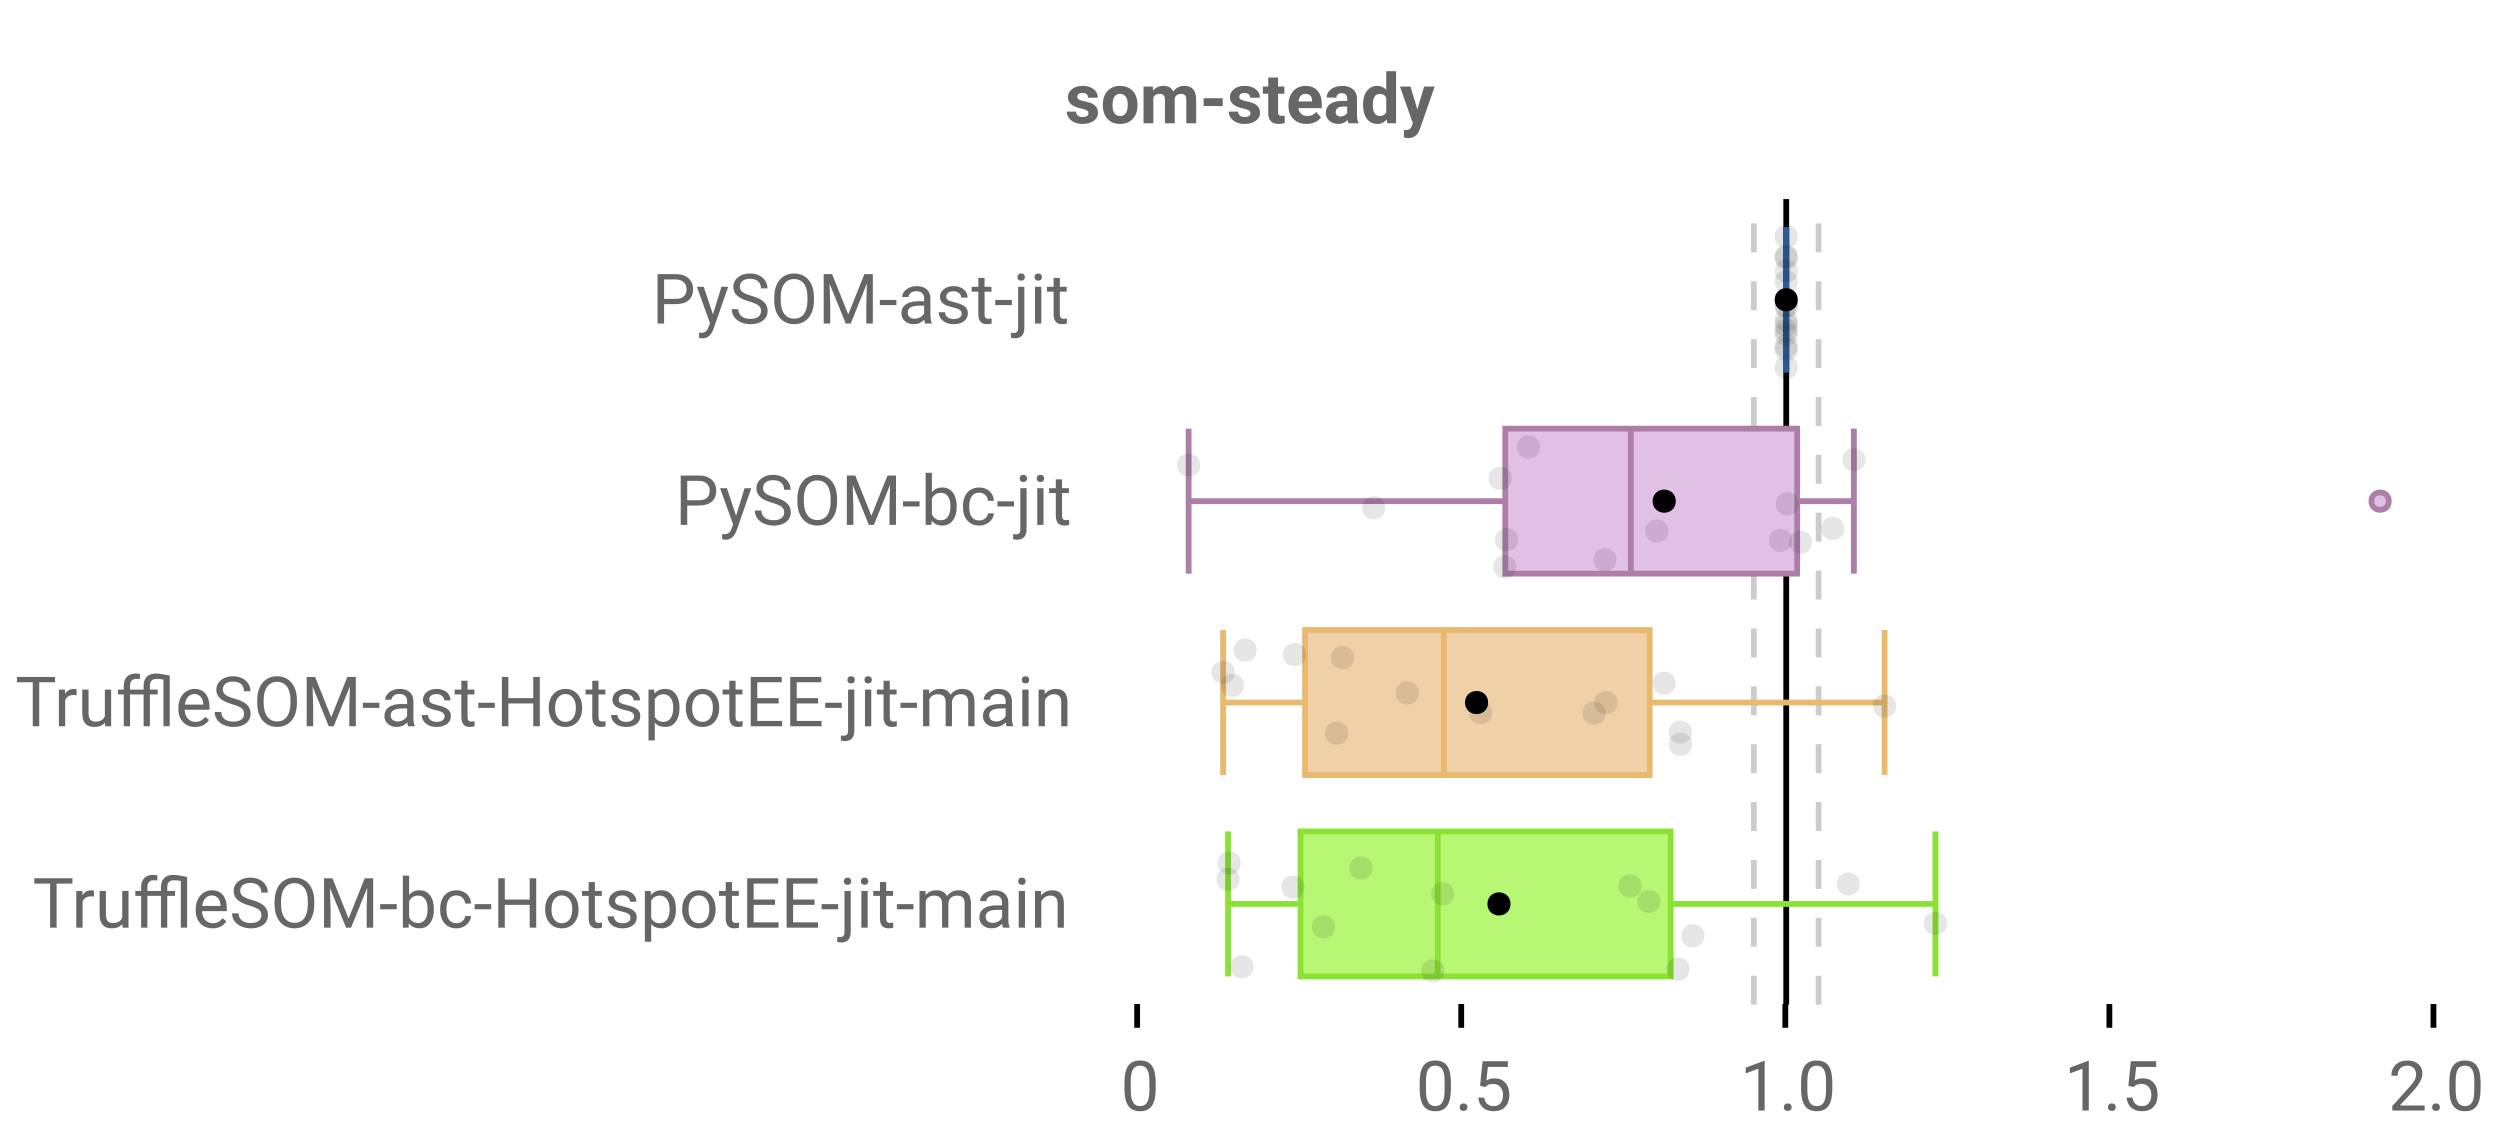 <?xml version="1.0" encoding="UTF-8"?>
<svg xmlns="http://www.w3.org/2000/svg" xmlns:xlink="http://www.w3.org/1999/xlink" width="864pt" height="396pt" viewBox="0 0 864 396" version="1.1">
<defs>
<clipPath id="clip1">
  <path d="M 616 68.801 L 619 68.801 L 619 347.199 L 616 347.199 Z M 616 68.801 "/>
</clipPath>
<clipPath id="clip2">
  <path d="M 605 68.801 L 608 68.801 L 608 347.199 L 605 347.199 Z M 605 68.801 "/>
</clipPath>
<clipPath id="clip3">
  <path d="M 627 68.801 L 630 68.801 L 630 347.199 L 627 347.199 Z M 627 68.801 "/>
</clipPath>
<clipPath id="clip4">
  <path d="M 791 141 L 841.367 141 L 841.367 205 L 791 205 Z M 791 141 "/>
</clipPath>
</defs>
<g id="surface2520875">
<rect x="0" y="0" width="864" height="396" style="fill:rgb(100%,100%,100%);fill-opacity:1;stroke:none;"/>
<path style=" stroke:none;fill-rule:nonzero;fill:rgb(100%,100%,100%);fill-opacity:1;" d="M 0 0 L 672 0 L 672 76 L 0 76 Z M 0 0 "/>
<path style="fill:none;stroke-width:1;stroke-linecap:butt;stroke-linejoin:miter;stroke:rgb(0%,0%,0%);stroke-opacity:1;stroke-miterlimit:10;" d="M 196.5 173.5 L 196.5 177.6 " transform="matrix(2,0,0,2,0,0)"/>
<path style="fill:none;stroke-width:1;stroke-linecap:butt;stroke-linejoin:miter;stroke:rgb(0%,0%,0%);stroke-opacity:1;stroke-miterlimit:10;" d="M 252.5 173.5 L 252.5 177.6 " transform="matrix(2,0,0,2,0,0)"/>
<path style="fill:none;stroke-width:1;stroke-linecap:butt;stroke-linejoin:miter;stroke:rgb(0%,0%,0%);stroke-opacity:1;stroke-miterlimit:10;" d="M 308.5 173.5 L 308.5 177.6 " transform="matrix(2,0,0,2,0,0)"/>
<path style="fill:none;stroke-width:1;stroke-linecap:butt;stroke-linejoin:miter;stroke:rgb(0%,0%,0%);stroke-opacity:1;stroke-miterlimit:10;" d="M 364.5 173.5 L 364.5 177.6 " transform="matrix(2,0,0,2,0,0)"/>
<path style="fill:none;stroke-width:1;stroke-linecap:butt;stroke-linejoin:miter;stroke:rgb(0%,0%,0%);stroke-opacity:1;stroke-miterlimit:10;" d="M 420.5 173.5 L 420.5 177.6 " transform="matrix(2,0,0,2,0,0)"/>
<path style=" stroke:none;fill-rule:nonzero;fill:rgb(40%,40%,40%);fill-opacity:1;" d="M 376.172 39.102 C 376.172 38.688 375.961 38.359 375.547 38.117 C 375.141 37.879 374.484 37.664 373.578 37.477 C 370.566 36.844 369.062 35.562 369.062 33.633 C 369.062 32.508 369.523 31.57 370.453 30.82 C 371.391 30.062 372.613 29.68 374.125 29.68 C 375.727 29.68 377.008 30.062 377.969 30.82 C 378.938 31.582 379.422 32.566 379.422 33.773 L 376.047 33.773 C 376.047 33.297 375.891 32.898 375.578 32.586 C 375.266 32.266 374.773 32.102 374.109 32.102 C 373.535 32.102 373.094 32.234 372.781 32.492 C 372.469 32.742 372.312 33.07 372.312 33.477 C 372.312 33.852 372.488 34.156 372.844 34.383 C 373.195 34.613 373.797 34.812 374.641 34.977 C 375.484 35.145 376.195 35.332 376.781 35.539 C 378.57 36.195 379.469 37.336 379.469 38.961 C 379.469 40.117 378.969 41.055 377.969 41.773 C 376.977 42.484 375.695 42.836 374.125 42.836 C 373.062 42.836 372.117 42.648 371.297 42.273 C 370.473 41.891 369.828 41.367 369.359 40.711 C 368.891 40.047 368.656 39.332 368.656 38.57 L 371.875 38.57 C 371.906 39.176 372.125 39.641 372.531 39.961 C 372.945 40.273 373.504 40.43 374.203 40.43 C 374.848 40.43 375.336 40.312 375.672 40.07 C 376.004 39.82 376.172 39.5 376.172 39.102 Z M 381.121 36.148 C 381.121 34.891 381.359 33.77 381.84 32.789 C 382.328 31.801 383.027 31.035 383.934 30.492 C 384.84 29.953 385.895 29.68 387.105 29.68 C 388.812 29.68 390.207 30.207 391.293 31.258 C 392.375 32.301 392.98 33.723 393.105 35.523 L 393.121 36.383 C 393.121 38.332 392.578 39.895 391.496 41.07 C 390.41 42.25 388.953 42.836 387.121 42.836 C 385.297 42.836 383.84 42.254 382.746 41.086 C 381.66 39.91 381.121 38.312 381.121 36.289 Z M 384.496 36.383 C 384.496 37.594 384.719 38.516 385.168 39.148 C 385.625 39.785 386.277 40.102 387.121 40.102 C 387.941 40.102 388.582 39.789 389.043 39.164 C 389.512 38.531 389.746 37.523 389.746 36.148 C 389.746 34.961 389.512 34.047 389.043 33.398 C 388.582 32.754 387.938 32.43 387.105 32.43 C 386.27 32.43 385.625 32.754 385.168 33.398 C 384.719 34.047 384.496 35.039 384.496 36.383 Z M 398.395 29.914 L 398.488 31.336 C 399.395 30.234 400.613 29.68 402.145 29.68 C 403.77 29.68 404.887 30.328 405.504 31.617 C 406.387 30.328 407.66 29.68 409.316 29.68 C 410.691 29.68 411.711 30.082 412.379 30.883 C 413.055 31.688 413.395 32.895 413.395 34.508 L 413.395 42.602 L 409.988 42.602 L 409.988 34.508 C 409.988 33.789 409.848 33.27 409.566 32.945 C 409.285 32.613 408.789 32.445 408.082 32.445 C 407.059 32.445 406.355 32.93 405.973 33.898 L 405.988 42.602 L 402.598 42.602 L 402.598 34.523 C 402.598 33.797 402.449 33.27 402.16 32.945 C 401.867 32.613 401.379 32.445 400.691 32.445 C 399.723 32.445 399.023 32.844 398.598 33.633 L 398.598 42.602 L 395.207 42.602 L 395.207 29.914 Z M 422.578 36.664 L 415.984 36.664 L 415.984 33.93 L 422.578 33.93 Z M 432.164 39.102 C 432.164 38.688 431.953 38.359 431.539 38.117 C 431.133 37.879 430.477 37.664 429.57 37.477 C 426.559 36.844 425.055 35.562 425.055 33.633 C 425.055 32.508 425.516 31.57 426.445 30.82 C 427.383 30.062 428.605 29.68 430.117 29.68 C 431.719 29.68 433 30.062 433.961 30.82 C 434.93 31.582 435.414 32.566 435.414 33.773 L 432.039 33.773 C 432.039 33.297 431.883 32.898 431.57 32.586 C 431.258 32.266 430.766 32.102 430.102 32.102 C 429.527 32.102 429.086 32.234 428.773 32.492 C 428.461 32.742 428.305 33.07 428.305 33.477 C 428.305 33.852 428.48 34.156 428.836 34.383 C 429.188 34.613 429.789 34.812 430.633 34.977 C 431.477 35.145 432.188 35.332 432.773 35.539 C 434.562 36.195 435.461 37.336 435.461 38.961 C 435.461 40.117 434.961 41.055 433.961 41.773 C 432.969 42.484 431.688 42.836 430.117 42.836 C 429.055 42.836 428.109 42.648 427.289 42.273 C 426.465 41.891 425.82 41.367 425.352 40.711 C 424.883 40.047 424.648 39.332 424.648 38.57 L 427.867 38.57 C 427.898 39.176 428.117 39.641 428.523 39.961 C 428.938 40.273 429.496 40.43 430.195 40.43 C 430.84 40.43 431.328 40.312 431.664 40.07 C 431.996 39.82 432.164 39.5 432.164 39.102 Z M 441.691 26.805 L 441.691 29.914 L 443.863 29.914 L 443.863 32.398 L 441.691 32.398 L 441.691 38.727 C 441.691 39.195 441.777 39.535 441.957 39.742 C 442.133 39.941 442.477 40.039 442.988 40.039 C 443.363 40.039 443.695 40.016 443.988 39.961 L 443.988 42.523 C 443.32 42.73 442.637 42.836 441.941 42.836 C 439.566 42.836 438.352 41.641 438.301 39.242 L 438.301 32.398 L 436.457 32.398 L 436.457 29.914 L 438.301 29.914 L 438.301 26.805 Z M 451.582 42.836 C 449.715 42.836 448.199 42.27 447.035 41.133 C 445.867 39.988 445.285 38.469 445.285 36.57 L 445.285 36.242 C 445.285 34.961 445.527 33.82 446.02 32.82 C 446.52 31.82 447.215 31.051 448.113 30.508 C 449.02 29.957 450.051 29.68 451.207 29.68 C 452.934 29.68 454.301 30.227 455.301 31.32 C 456.301 32.414 456.801 33.969 456.801 35.977 L 456.801 37.367 L 448.723 37.367 C 448.824 38.191 449.152 38.852 449.707 39.352 C 450.258 39.852 450.957 40.102 451.801 40.102 C 453.102 40.102 454.121 39.629 454.863 38.68 L 456.52 40.555 C 456.02 41.273 455.332 41.836 454.457 42.242 C 453.59 42.637 452.633 42.836 451.582 42.836 Z M 451.191 32.43 C 450.523 32.43 449.977 32.66 449.551 33.117 C 449.133 33.566 448.867 34.211 448.754 35.055 L 453.473 35.055 L 453.473 34.789 C 453.449 34.039 453.242 33.461 452.848 33.055 C 452.461 32.641 451.91 32.43 451.191 32.43 Z M 466.07 42.602 C 465.914 42.301 465.797 41.922 465.727 41.461 C 464.902 42.379 463.836 42.836 462.523 42.836 C 461.281 42.836 460.25 42.477 459.43 41.758 C 458.617 41.039 458.211 40.133 458.211 39.039 C 458.211 37.695 458.703 36.664 459.695 35.945 C 460.695 35.227 462.137 34.863 464.023 34.852 L 465.586 34.852 L 465.586 34.133 C 465.586 33.539 465.434 33.07 465.133 32.727 C 464.828 32.375 464.355 32.195 463.711 32.195 C 463.137 32.195 462.688 32.332 462.367 32.602 C 462.043 32.875 461.883 33.25 461.883 33.727 L 458.492 33.727 C 458.492 33 458.715 32.32 459.164 31.695 C 459.621 31.07 460.262 30.582 461.086 30.227 C 461.918 29.863 462.852 29.68 463.883 29.68 C 465.445 29.68 466.684 30.078 467.602 30.867 C 468.516 31.648 468.977 32.754 468.977 34.18 L 468.977 39.664 C 468.984 40.875 469.156 41.785 469.492 42.398 L 469.492 42.602 Z M 463.258 40.242 C 463.758 40.242 464.215 40.133 464.633 39.914 C 465.059 39.688 465.375 39.383 465.586 39.008 L 465.586 36.836 L 464.32 36.836 C 462.621 36.836 461.719 37.422 461.617 38.586 L 461.602 38.789 C 461.602 39.219 461.746 39.566 462.039 39.836 C 462.34 40.109 462.746 40.242 463.258 40.242 Z M 471.062 36.164 C 471.062 34.188 471.504 32.613 472.391 31.445 C 473.273 30.27 474.488 29.68 476.031 29.68 C 477.258 29.68 478.273 30.145 479.078 31.07 L 479.078 24.602 L 482.484 24.602 L 482.484 42.602 L 479.422 42.602 L 479.266 41.258 C 478.422 42.312 477.332 42.836 476 42.836 C 474.508 42.836 473.312 42.25 472.406 41.07 C 471.508 39.895 471.062 38.258 471.062 36.164 Z M 474.438 36.414 C 474.438 37.602 474.645 38.516 475.062 39.148 C 475.477 39.773 476.082 40.086 476.875 40.086 C 477.914 40.086 478.648 39.648 479.078 38.773 L 479.078 33.758 C 478.66 32.883 477.93 32.445 476.891 32.445 C 475.254 32.445 474.438 33.77 474.438 36.414 Z M 489.836 37.805 L 492.18 29.914 L 495.82 29.914 L 490.727 44.57 L 490.445 45.242 C 489.684 46.898 488.434 47.727 486.695 47.727 C 486.195 47.727 485.695 47.652 485.195 47.508 L 485.195 44.93 L 485.711 44.945 C 486.344 44.945 486.82 44.844 487.133 44.648 C 487.453 44.461 487.703 44.137 487.883 43.68 L 488.289 42.633 L 483.836 29.914 L 487.492 29.914 Z M 368 20.336 "/>
<path style=" stroke:none;fill-rule:nonzero;fill:rgb(40%,40%,40%);fill-opacity:1;" d="M 399.398 376.523 C 399.398 379.066 398.961 380.957 398.086 382.195 C 397.219 383.426 395.867 384.039 394.023 384.039 C 392.199 384.039 390.852 383.438 389.977 382.227 C 389.102 381.02 388.648 379.219 388.617 376.82 L 388.617 373.93 C 388.617 371.422 389.047 369.555 389.914 368.336 C 390.789 367.117 392.152 366.508 394.008 366.508 C 395.84 366.508 397.188 367.098 398.055 368.273 C 398.918 369.453 399.367 371.266 399.398 373.711 Z M 397.227 373.555 C 397.227 371.723 396.965 370.391 396.445 369.555 C 395.934 368.711 395.121 368.289 394.008 368.289 C 392.891 368.289 392.078 368.707 391.57 369.539 C 391.07 370.375 390.809 371.66 390.789 373.398 L 390.789 376.867 C 390.789 378.711 391.055 380.078 391.586 380.961 C 392.125 381.836 392.938 382.273 394.023 382.273 C 395.094 382.273 395.891 381.863 396.414 381.039 C 396.934 380.207 397.203 378.898 397.227 377.117 Z M 387.273 361.539 "/>
<path style=" stroke:none;fill-rule:nonzero;fill:rgb(40%,40%,40%);fill-opacity:1;" d="M 501.422 376.523 C 501.422 379.066 500.984 380.957 500.109 382.195 C 499.242 383.426 497.891 384.039 496.047 384.039 C 494.223 384.039 492.875 383.438 492 382.227 C 491.125 381.02 490.672 379.219 490.641 376.82 L 490.641 373.93 C 490.641 371.422 491.07 369.555 491.938 368.336 C 492.812 367.117 494.176 366.508 496.031 366.508 C 497.863 366.508 499.211 367.098 500.078 368.273 C 500.941 369.453 501.391 371.266 501.422 373.711 Z M 499.25 373.555 C 499.25 371.723 498.988 370.391 498.469 369.555 C 497.957 368.711 497.145 368.289 496.031 368.289 C 494.914 368.289 494.102 368.707 493.594 369.539 C 493.094 370.375 492.832 371.66 492.812 373.398 L 492.812 376.867 C 492.812 378.711 493.078 380.078 493.609 380.961 C 494.148 381.836 494.961 382.273 496.047 382.273 C 497.117 382.273 497.914 381.863 498.438 381.039 C 498.957 380.207 499.227 378.898 499.25 377.117 Z M 504.461 382.664 C 504.461 382.289 504.57 381.977 504.789 381.727 C 505.016 381.477 505.352 381.352 505.789 381.352 C 506.234 381.352 506.574 381.477 506.805 381.727 C 507.043 381.977 507.164 382.289 507.164 382.664 C 507.164 383.031 507.043 383.332 506.805 383.57 C 506.574 383.809 506.234 383.93 505.789 383.93 C 505.352 383.93 505.016 383.809 504.789 383.57 C 504.57 383.332 504.461 383.031 504.461 382.664 Z M 511.512 375.242 L 512.371 366.742 L 521.121 366.742 L 521.121 368.742 L 514.215 368.742 L 513.699 373.398 C 514.531 372.91 515.48 372.664 516.543 372.664 C 518.094 372.664 519.328 373.18 520.246 374.211 C 521.16 375.234 521.621 376.617 521.621 378.367 C 521.621 380.129 521.145 381.516 520.199 382.523 C 519.25 383.535 517.922 384.039 516.215 384.039 C 514.703 384.039 513.469 383.625 512.512 382.789 C 511.562 381.945 511.027 380.789 510.902 379.32 L 512.949 379.32 C 513.082 380.289 513.434 381.023 513.996 381.523 C 514.559 382.023 515.297 382.273 516.215 382.273 C 517.223 382.273 518.016 381.93 518.59 381.242 C 519.16 380.555 519.449 379.602 519.449 378.383 C 519.449 377.25 519.137 376.336 518.512 375.648 C 517.895 374.953 517.074 374.602 516.043 374.602 C 515.094 374.602 514.348 374.812 513.809 375.227 L 513.246 375.695 Z M 489.297 361.539 "/>
<path style=" stroke:none;fill-rule:nonzero;fill:rgb(40%,40%,40%);fill-opacity:1;" d="M 609.867 383.805 L 607.68 383.805 L 607.68 369.352 L 603.32 370.961 L 603.32 368.992 L 609.523 366.664 L 609.867 366.664 Z M 616.484 382.664 C 616.484 382.289 616.594 381.977 616.812 381.727 C 617.039 381.477 617.375 381.352 617.812 381.352 C 618.258 381.352 618.598 381.477 618.828 381.727 C 619.066 381.977 619.188 382.289 619.188 382.664 C 619.188 383.031 619.066 383.332 618.828 383.57 C 618.598 383.809 618.258 383.93 617.812 383.93 C 617.375 383.93 617.039 383.809 616.812 383.57 C 616.594 383.332 616.484 383.031 616.484 382.664 Z M 633.238 376.523 C 633.238 379.066 632.801 380.957 631.926 382.195 C 631.059 383.426 629.707 384.039 627.863 384.039 C 626.039 384.039 624.691 383.438 623.816 382.227 C 622.941 381.02 622.488 379.219 622.457 376.82 L 622.457 373.93 C 622.457 371.422 622.887 369.555 623.754 368.336 C 624.629 367.117 625.992 366.508 627.848 366.508 C 629.68 366.508 631.027 367.098 631.895 368.273 C 632.758 369.453 633.207 371.266 633.238 373.711 Z M 631.066 373.555 C 631.066 371.723 630.805 370.391 630.285 369.555 C 629.773 368.711 628.961 368.289 627.848 368.289 C 626.73 368.289 625.918 368.707 625.41 369.539 C 624.91 370.375 624.648 371.66 624.629 373.398 L 624.629 376.867 C 624.629 378.711 624.895 380.078 625.426 380.961 C 625.965 381.836 626.777 382.273 627.863 382.273 C 628.934 382.273 629.73 381.863 630.254 381.039 C 630.773 380.207 631.043 378.898 631.066 377.117 Z M 601.32 361.539 "/>
<path style=" stroke:none;fill-rule:nonzero;fill:rgb(40%,40%,40%);fill-opacity:1;" d="M 721.891 383.805 L 719.703 383.805 L 719.703 369.352 L 715.344 370.961 L 715.344 368.992 L 721.547 366.664 L 721.891 366.664 Z M 728.508 382.664 C 728.508 382.289 728.617 381.977 728.836 381.727 C 729.062 381.477 729.398 381.352 729.836 381.352 C 730.281 381.352 730.621 381.477 730.852 381.727 C 731.09 381.977 731.211 382.289 731.211 382.664 C 731.211 383.031 731.09 383.332 730.852 383.57 C 730.621 383.809 730.281 383.93 729.836 383.93 C 729.398 383.93 729.062 383.809 728.836 383.57 C 728.617 383.332 728.508 383.031 728.508 382.664 Z M 735.559 375.242 L 736.418 366.742 L 745.168 366.742 L 745.168 368.742 L 738.262 368.742 L 737.746 373.398 C 738.578 372.91 739.527 372.664 740.59 372.664 C 742.141 372.664 743.375 373.18 744.293 374.211 C 745.207 375.234 745.668 376.617 745.668 378.367 C 745.668 380.129 745.191 381.516 744.246 382.523 C 743.297 383.535 741.969 384.039 740.262 384.039 C 738.75 384.039 737.516 383.625 736.559 382.789 C 735.609 381.945 735.074 380.789 734.949 379.32 L 736.996 379.32 C 737.129 380.289 737.48 381.023 738.043 381.523 C 738.605 382.023 739.344 382.273 740.262 382.273 C 741.27 382.273 742.062 381.93 742.637 381.242 C 743.207 380.555 743.496 379.602 743.496 378.383 C 743.496 377.25 743.184 376.336 742.559 375.648 C 741.941 374.953 741.121 374.602 740.09 374.602 C 739.141 374.602 738.395 374.812 737.855 375.227 L 737.293 375.695 Z M 713.344 361.539 "/>
<path style=" stroke:none;fill-rule:nonzero;fill:rgb(40%,40%,40%);fill-opacity:1;" d="M 837.961 383.805 L 826.789 383.805 L 826.789 382.242 L 832.695 375.68 C 833.57 374.691 834.172 373.891 834.508 373.273 C 834.84 372.648 835.008 372.004 835.008 371.336 C 835.008 370.441 834.734 369.711 834.195 369.148 C 833.652 368.578 832.934 368.289 832.039 368.289 C 830.953 368.289 830.117 368.598 829.523 369.211 C 828.93 369.828 828.633 370.68 828.633 371.773 L 826.461 371.773 C 826.461 370.203 826.965 368.93 827.977 367.961 C 828.984 366.992 830.34 366.508 832.039 366.508 C 833.621 366.508 834.871 366.926 835.789 367.758 C 836.715 368.594 837.18 369.695 837.18 371.07 C 837.18 372.758 836.109 374.758 833.977 377.07 L 829.398 382.039 L 837.961 382.039 Z M 840.531 382.664 C 840.531 382.289 840.641 381.977 840.859 381.727 C 841.086 381.477 841.422 381.352 841.859 381.352 C 842.305 381.352 842.645 381.477 842.875 381.727 C 843.113 381.977 843.234 382.289 843.234 382.664 C 843.234 383.031 843.113 383.332 842.875 383.57 C 842.645 383.809 842.305 383.93 841.859 383.93 C 841.422 383.93 841.086 383.809 840.859 383.57 C 840.641 383.332 840.531 383.031 840.531 382.664 Z M 857.285 376.523 C 857.285 379.066 856.848 380.957 855.973 382.195 C 855.105 383.426 853.754 384.039 851.91 384.039 C 850.086 384.039 848.738 383.438 847.863 382.227 C 846.988 381.02 846.535 379.219 846.504 376.82 L 846.504 373.93 C 846.504 371.422 846.934 369.555 847.801 368.336 C 848.676 367.117 850.039 366.508 851.895 366.508 C 853.727 366.508 855.074 367.098 855.941 368.273 C 856.805 369.453 857.254 371.266 857.285 373.711 Z M 855.113 373.555 C 855.113 371.723 854.852 370.391 854.332 369.555 C 853.82 368.711 853.008 368.289 851.895 368.289 C 850.777 368.289 849.965 368.707 849.457 369.539 C 848.957 370.375 848.695 371.66 848.676 373.398 L 848.676 376.867 C 848.676 378.711 848.941 380.078 849.473 380.961 C 850.012 381.836 850.824 382.273 851.91 382.273 C 852.98 382.273 853.777 381.863 854.301 381.039 C 854.82 380.207 855.09 378.898 855.113 377.117 Z M 825.367 361.539 "/>
<path style=" stroke:none;fill-rule:nonzero;fill:rgb(40%,40%,40%);fill-opacity:1;" d="M 229.508 105.117 L 229.508 111.805 L 227.258 111.805 L 227.258 94.742 L 233.555 94.742 C 235.418 94.742 236.875 95.223 237.93 96.18 C 238.992 97.129 239.523 98.391 239.523 99.961 C 239.523 101.617 239 102.895 237.961 103.789 C 236.93 104.676 235.449 105.117 233.523 105.117 Z M 229.508 103.289 L 233.555 103.289 C 234.75 103.289 235.668 103.008 236.305 102.445 C 236.949 101.875 237.273 101.051 237.273 99.977 C 237.273 98.969 236.949 98.16 236.305 97.555 C 235.668 96.941 234.793 96.617 233.68 96.586 L 229.508 96.586 Z M 246.387 108.633 L 249.34 99.117 L 251.652 99.117 L 246.559 113.758 C 245.766 115.871 244.512 116.93 242.793 116.93 L 242.387 116.898 L 241.574 116.742 L 241.574 114.977 L 242.168 115.023 C 242.895 115.023 243.465 114.871 243.871 114.57 C 244.285 114.277 244.625 113.742 244.887 112.961 L 245.371 111.664 L 240.855 99.117 L 243.215 99.117 Z M 258.961 104.195 C 257.023 103.645 255.617 102.969 254.742 102.164 C 253.867 101.352 253.43 100.352 253.43 99.164 C 253.43 97.82 253.965 96.711 255.039 95.836 C 256.109 94.953 257.508 94.508 259.227 94.508 C 260.391 94.508 261.434 94.738 262.352 95.195 C 263.277 95.645 263.992 96.27 264.492 97.07 C 264.992 97.863 265.242 98.734 265.242 99.68 L 262.992 99.68 C 262.992 98.648 262.664 97.836 262.008 97.242 C 261.352 96.648 260.422 96.352 259.227 96.352 C 258.109 96.352 257.242 96.598 256.617 97.086 C 256 97.578 255.695 98.254 255.695 99.117 C 255.695 99.816 255.984 100.406 256.57 100.883 C 257.164 101.363 258.168 101.805 259.586 102.211 C 261.012 102.609 262.121 103.047 262.914 103.523 C 263.715 104.004 264.309 104.566 264.695 105.211 C 265.09 105.848 265.289 106.598 265.289 107.461 C 265.289 108.848 264.746 109.957 263.664 110.789 C 262.59 111.625 261.148 112.039 259.336 112.039 C 258.168 112.039 257.074 111.812 256.055 111.367 C 255.043 110.922 254.262 110.305 253.711 109.523 C 253.156 108.742 252.883 107.852 252.883 106.852 L 255.148 106.852 C 255.148 107.883 255.527 108.703 256.289 109.305 C 257.047 109.898 258.062 110.195 259.336 110.195 C 260.523 110.195 261.434 109.957 262.07 109.477 C 262.703 108.988 263.023 108.328 263.023 107.492 C 263.023 106.66 262.727 106.016 262.133 105.555 C 261.547 105.098 260.492 104.645 258.961 104.195 Z M 281.293 103.82 C 281.293 105.5 281.012 106.961 280.449 108.211 C 279.887 109.453 279.09 110.398 278.059 111.055 C 277.027 111.711 275.824 112.039 274.449 112.039 C 273.105 112.039 271.91 111.711 270.871 111.055 C 269.828 110.391 269.02 109.445 268.449 108.227 C 267.875 107 267.582 105.582 267.574 103.977 L 267.574 102.742 C 267.574 101.109 267.855 99.66 268.418 98.398 C 268.988 97.141 269.797 96.176 270.84 95.508 C 271.879 94.844 273.074 94.508 274.418 94.508 C 275.793 94.508 277 94.844 278.043 95.508 C 279.082 96.164 279.887 97.117 280.449 98.367 C 281.012 99.617 281.293 101.078 281.293 102.742 Z M 279.059 102.727 C 279.059 100.695 278.652 99.145 277.84 98.07 C 277.027 96.988 275.887 96.445 274.418 96.445 C 273 96.445 271.879 96.988 271.059 98.07 C 270.246 99.145 269.828 100.645 269.809 102.57 L 269.809 103.82 C 269.809 105.781 270.219 107.32 271.043 108.445 C 271.863 109.57 273 110.133 274.449 110.133 C 275.895 110.133 277.016 109.602 277.809 108.539 C 278.609 107.477 279.027 105.961 279.059 103.992 Z M 287.574 94.742 L 293.152 108.664 L 298.73 94.742 L 301.652 94.742 L 301.652 111.805 L 299.402 111.805 L 299.402 105.164 L 299.605 97.992 L 294.012 111.805 L 292.277 111.805 L 286.699 98.023 L 286.918 105.164 L 286.918 111.805 L 284.668 111.805 L 284.668 94.742 Z M 309.793 105.445 L 304.074 105.445 L 304.074 103.664 L 309.793 103.664 Z M 319.727 111.805 C 319.602 111.555 319.5 111.109 319.43 110.461 C 318.418 111.516 317.215 112.039 315.82 112.039 C 314.57 112.039 313.543 111.688 312.742 110.977 C 311.938 110.27 311.539 109.375 311.539 108.289 C 311.539 106.969 312.039 105.941 313.039 105.211 C 314.047 104.484 315.461 104.117 317.273 104.117 L 319.383 104.117 L 319.383 103.117 C 319.383 102.359 319.152 101.754 318.695 101.305 C 318.246 100.859 317.586 100.633 316.711 100.633 C 315.93 100.633 315.277 100.832 314.758 101.227 C 314.234 101.613 313.977 102.082 313.977 102.633 L 311.789 102.633 C 311.789 102.008 312.012 101.398 312.461 100.805 C 312.918 100.211 313.527 99.742 314.289 99.398 C 315.059 99.055 315.906 98.883 316.836 98.883 C 318.293 98.883 319.434 99.254 320.258 99.992 C 321.09 100.723 321.523 101.727 321.555 103.008 L 321.555 108.836 C 321.555 110.004 321.703 110.93 322.008 111.617 L 322.008 111.805 Z M 316.133 110.148 C 316.809 110.148 317.449 109.977 318.055 109.633 C 318.668 109.281 319.109 108.82 319.383 108.258 L 319.383 105.648 L 317.695 105.648 C 315.039 105.648 313.711 106.426 313.711 107.977 C 313.711 108.664 313.934 109.203 314.383 109.586 C 314.84 109.961 315.422 110.148 316.133 110.148 Z M 332.344 108.445 C 332.344 107.852 332.117 107.395 331.672 107.07 C 331.234 106.75 330.461 106.473 329.359 106.242 C 328.266 106.004 327.395 105.723 326.75 105.398 C 326.102 105.066 325.625 104.676 325.312 104.227 C 325.008 103.77 324.859 103.227 324.859 102.602 C 324.859 101.562 325.297 100.68 326.172 99.961 C 327.055 99.242 328.18 98.883 329.547 98.883 C 330.984 98.883 332.148 99.258 333.047 100.008 C 333.941 100.75 334.391 101.695 334.391 102.852 L 332.203 102.852 C 332.203 102.258 331.953 101.75 331.453 101.32 C 330.953 100.883 330.316 100.664 329.547 100.664 C 328.754 100.664 328.133 100.836 327.688 101.18 C 327.25 101.523 327.031 101.977 327.031 102.539 C 327.031 103.062 327.234 103.457 327.641 103.727 C 328.055 103.988 328.805 104.238 329.891 104.477 C 330.973 104.719 331.848 105.008 332.516 105.352 C 333.191 105.688 333.691 106.094 334.016 106.57 C 334.336 107.039 334.5 107.613 334.5 108.289 C 334.5 109.426 334.047 110.336 333.141 111.023 C 332.234 111.703 331.062 112.039 329.625 112.039 C 328.602 112.039 327.703 111.859 326.922 111.508 C 326.141 111.145 325.523 110.641 325.078 109.992 C 324.641 109.348 324.422 108.648 324.422 107.898 L 326.594 107.898 C 326.633 108.629 326.926 109.207 327.469 109.633 C 328.008 110.062 328.727 110.273 329.625 110.273 C 330.438 110.273 331.094 110.109 331.594 109.773 C 332.094 109.441 332.344 109 332.344 108.445 Z M 340.266 96.055 L 340.266 99.117 L 342.641 99.117 L 342.641 100.805 L 340.266 100.805 L 340.266 108.664 C 340.266 109.176 340.367 109.555 340.578 109.805 C 340.797 110.055 341.16 110.18 341.672 110.18 C 341.922 110.18 342.266 110.133 342.703 110.039 L 342.703 111.805 C 342.129 111.961 341.57 112.039 341.031 112.039 C 340.062 112.039 339.332 111.75 338.844 111.164 C 338.352 110.57 338.109 109.738 338.109 108.664 L 338.109 100.805 L 335.797 100.805 L 335.797 99.117 L 338.109 99.117 L 338.109 96.055 Z M 349.684 105.445 L 343.965 105.445 L 343.965 103.664 L 349.684 103.664 Z M 354.023 99.117 L 354.023 113.273 C 354.023 115.711 352.918 116.93 350.711 116.93 C 350.23 116.93 349.789 116.855 349.383 116.711 L 349.383 114.977 C 349.633 115.039 349.961 115.07 350.367 115.07 C 350.855 115.07 351.227 114.938 351.477 114.68 C 351.734 114.418 351.867 113.965 351.867 113.32 L 351.867 99.117 Z M 351.633 95.758 C 351.633 95.414 351.742 95.125 351.961 94.883 C 352.18 94.633 352.492 94.508 352.898 94.508 C 353.324 94.508 353.648 94.629 353.867 94.867 C 354.086 95.109 354.195 95.406 354.195 95.758 C 354.195 96.113 354.086 96.41 353.867 96.648 C 353.648 96.879 353.324 96.992 352.898 96.992 C 352.48 96.992 352.164 96.879 351.945 96.648 C 351.734 96.41 351.633 96.113 351.633 95.758 Z M 359.879 111.805 L 357.707 111.805 L 357.707 99.117 L 359.879 99.117 Z M 357.535 95.758 C 357.535 95.406 357.637 95.109 357.848 94.867 C 358.066 94.629 358.383 94.508 358.801 94.508 C 359.227 94.508 359.551 94.629 359.77 94.867 C 359.988 95.109 360.098 95.406 360.098 95.758 C 360.098 96.113 359.988 96.41 359.77 96.648 C 359.551 96.879 359.227 96.992 358.801 96.992 C 358.383 96.992 358.066 96.879 357.848 96.648 C 357.637 96.41 357.535 96.113 357.535 95.758 Z M 366.281 96.055 L 366.281 99.117 L 368.656 99.117 L 368.656 100.805 L 366.281 100.805 L 366.281 108.664 C 366.281 109.176 366.383 109.555 366.594 109.805 C 366.812 110.055 367.176 110.18 367.688 110.18 C 367.938 110.18 368.281 110.133 368.719 110.039 L 368.719 111.805 C 368.145 111.961 367.586 112.039 367.047 112.039 C 366.078 112.039 365.348 111.75 364.859 111.164 C 364.367 110.57 364.125 109.738 364.125 108.664 L 364.125 100.805 L 361.812 100.805 L 361.812 99.117 L 364.125 99.117 L 364.125 96.055 Z M 225.273 89.539 "/>
<path style=" stroke:none;fill-rule:nonzero;fill:rgb(40%,40%,40%);fill-opacity:1;" d="M 237.508 174.715 L 237.508 181.402 L 235.258 181.402 L 235.258 164.34 L 241.555 164.34 C 243.418 164.34 244.875 164.82 245.93 165.777 C 246.992 166.727 247.523 167.988 247.523 169.559 C 247.523 171.215 247 172.492 245.961 173.387 C 244.93 174.273 243.449 174.715 241.523 174.715 Z M 237.508 172.887 L 241.555 172.887 C 242.75 172.887 243.668 172.605 244.305 172.043 C 244.949 171.473 245.273 170.648 245.273 169.574 C 245.273 168.566 244.949 167.758 244.305 167.152 C 243.668 166.539 242.793 166.215 241.68 166.184 L 237.508 166.184 Z M 254.387 178.23 L 257.34 168.715 L 259.652 168.715 L 254.559 183.355 C 253.766 185.469 252.512 186.527 250.793 186.527 L 250.387 186.496 L 249.574 186.34 L 249.574 184.574 L 250.168 184.621 C 250.895 184.621 251.465 184.469 251.871 184.168 C 252.285 183.875 252.625 183.34 252.887 182.559 L 253.371 181.262 L 248.855 168.715 L 251.215 168.715 Z M 266.961 173.793 C 265.023 173.242 263.617 172.566 262.742 171.762 C 261.867 170.949 261.43 169.949 261.43 168.762 C 261.43 167.418 261.965 166.309 263.039 165.434 C 264.109 164.551 265.508 164.105 267.227 164.105 C 268.391 164.105 269.434 164.336 270.352 164.793 C 271.277 165.242 271.992 165.867 272.492 166.668 C 272.992 167.461 273.242 168.332 273.242 169.277 L 270.992 169.277 C 270.992 168.246 270.664 167.434 270.008 166.84 C 269.352 166.246 268.422 165.949 267.227 165.949 C 266.109 165.949 265.242 166.195 264.617 166.684 C 264 167.176 263.695 167.852 263.695 168.715 C 263.695 169.414 263.984 170.004 264.57 170.48 C 265.164 170.961 266.168 171.402 267.586 171.809 C 269.012 172.207 270.121 172.645 270.914 173.121 C 271.715 173.602 272.309 174.164 272.695 174.809 C 273.09 175.445 273.289 176.195 273.289 177.059 C 273.289 178.445 272.746 179.555 271.664 180.387 C 270.59 181.223 269.148 181.637 267.336 181.637 C 266.168 181.637 265.074 181.41 264.055 180.965 C 263.043 180.52 262.262 179.902 261.711 179.121 C 261.156 178.34 260.883 177.449 260.883 176.449 L 263.148 176.449 C 263.148 177.48 263.527 178.301 264.289 178.902 C 265.047 179.496 266.062 179.793 267.336 179.793 C 268.523 179.793 269.434 179.555 270.07 179.074 C 270.703 178.586 271.023 177.926 271.023 177.09 C 271.023 176.258 270.727 175.613 270.133 175.152 C 269.547 174.695 268.492 174.242 266.961 173.793 Z M 289.293 173.418 C 289.293 175.098 289.012 176.559 288.449 177.809 C 287.887 179.051 287.09 179.996 286.059 180.652 C 285.027 181.309 283.824 181.637 282.449 181.637 C 281.105 181.637 279.91 181.309 278.871 180.652 C 277.828 179.988 277.02 179.043 276.449 177.824 C 275.875 176.598 275.582 175.18 275.574 173.574 L 275.574 172.34 C 275.574 170.707 275.855 169.258 276.418 167.996 C 276.988 166.738 277.797 165.773 278.84 165.105 C 279.879 164.441 281.074 164.105 282.418 164.105 C 283.793 164.105 285 164.441 286.043 165.105 C 287.082 165.762 287.887 166.715 288.449 167.965 C 289.012 169.215 289.293 170.676 289.293 172.34 Z M 287.059 172.324 C 287.059 170.293 286.652 168.742 285.84 167.668 C 285.027 166.586 283.887 166.043 282.418 166.043 C 281 166.043 279.879 166.586 279.059 167.668 C 278.246 168.742 277.828 170.242 277.809 172.168 L 277.809 173.418 C 277.809 175.379 278.219 176.918 279.043 178.043 C 279.863 179.168 281 179.73 282.449 179.73 C 283.895 179.73 285.016 179.199 285.809 178.137 C 286.609 177.074 287.027 175.559 287.059 173.59 Z M 295.574 164.34 L 301.152 178.262 L 306.73 164.34 L 309.652 164.34 L 309.652 181.402 L 307.402 181.402 L 307.402 174.762 L 307.605 167.59 L 302.012 181.402 L 300.277 181.402 L 294.699 167.621 L 294.918 174.762 L 294.918 181.402 L 292.668 181.402 L 292.668 164.34 Z M 317.793 175.043 L 312.074 175.043 L 312.074 173.262 L 317.793 173.262 Z M 330.633 175.199 C 330.633 177.137 330.184 178.695 329.289 179.871 C 328.402 181.051 327.211 181.637 325.711 181.637 C 324.105 181.637 322.867 181.07 321.992 179.934 L 321.898 181.402 L 319.898 181.402 L 319.898 163.402 L 322.07 163.402 L 322.07 170.121 C 322.945 169.027 324.148 168.48 325.68 168.48 C 327.219 168.48 328.43 169.066 329.305 170.23 C 330.188 171.398 330.633 172.992 330.633 175.012 Z M 328.461 174.949 C 328.461 173.48 328.172 172.348 327.602 171.543 C 327.039 170.73 326.219 170.324 325.148 170.324 C 323.719 170.324 322.695 170.992 322.07 172.324 L 322.07 177.809 C 322.734 179.133 323.773 179.793 325.18 179.793 C 326.211 179.793 327.012 179.395 327.586 178.59 C 328.168 177.789 328.461 176.574 328.461 174.949 Z M 338.457 179.871 C 339.227 179.871 339.898 179.637 340.473 179.168 C 341.055 178.699 341.379 178.113 341.441 177.402 L 343.488 177.402 C 343.445 178.133 343.195 178.824 342.738 179.48 C 342.277 180.137 341.664 180.664 340.895 181.059 C 340.121 181.441 339.309 181.637 338.457 181.637 C 336.727 181.637 335.352 181.066 334.332 179.918 C 333.309 178.762 332.801 177.184 332.801 175.184 L 332.801 174.809 C 332.801 173.582 333.023 172.488 333.473 171.527 C 333.93 170.559 334.582 169.809 335.426 169.277 C 336.277 168.746 337.285 168.48 338.441 168.48 C 339.855 168.48 341.035 168.91 341.973 169.762 C 342.918 170.617 343.426 171.723 343.488 173.074 L 341.441 173.074 C 341.379 172.262 341.066 171.59 340.504 171.059 C 339.949 170.527 339.262 170.262 338.441 170.262 C 337.336 170.262 336.48 170.664 335.879 171.465 C 335.273 172.258 334.973 173.402 334.973 174.902 L 334.973 175.309 C 334.973 176.77 335.27 177.895 335.863 178.684 C 336.465 179.477 337.332 179.871 338.457 179.871 Z M 350.441 175.043 L 344.723 175.043 L 344.723 173.262 L 350.441 173.262 Z M 354.781 168.715 L 354.781 182.871 C 354.781 185.309 353.676 186.527 351.469 186.527 C 350.988 186.527 350.547 186.453 350.141 186.309 L 350.141 184.574 C 350.391 184.637 350.719 184.668 351.125 184.668 C 351.613 184.668 351.984 184.535 352.234 184.277 C 352.492 184.016 352.625 183.562 352.625 182.918 L 352.625 168.715 Z M 352.391 165.355 C 352.391 165.012 352.5 164.723 352.719 164.48 C 352.938 164.23 353.25 164.105 353.656 164.105 C 354.082 164.105 354.406 164.227 354.625 164.465 C 354.844 164.707 354.953 165.004 354.953 165.355 C 354.953 165.711 354.844 166.008 354.625 166.246 C 354.406 166.477 354.082 166.59 353.656 166.59 C 353.238 166.59 352.922 166.477 352.703 166.246 C 352.492 166.008 352.391 165.711 352.391 165.355 Z M 360.637 181.402 L 358.465 181.402 L 358.465 168.715 L 360.637 168.715 Z M 358.293 165.355 C 358.293 165.004 358.395 164.707 358.605 164.465 C 358.824 164.227 359.141 164.105 359.559 164.105 C 359.984 164.105 360.309 164.227 360.527 164.465 C 360.746 164.707 360.855 165.004 360.855 165.355 C 360.855 165.711 360.746 166.008 360.527 166.246 C 360.309 166.477 359.984 166.59 359.559 166.59 C 359.141 166.59 358.824 166.477 358.605 166.246 C 358.395 166.008 358.293 165.711 358.293 165.355 Z M 367.039 165.652 L 367.039 168.715 L 369.414 168.715 L 369.414 170.402 L 367.039 170.402 L 367.039 178.262 C 367.039 178.773 367.141 179.152 367.352 179.402 C 367.57 179.652 367.934 179.777 368.445 179.777 C 368.695 179.777 369.039 179.73 369.477 179.637 L 369.477 181.402 C 368.902 181.559 368.344 181.637 367.805 181.637 C 366.836 181.637 366.105 181.348 365.617 180.762 C 365.125 180.168 364.883 179.336 364.883 178.262 L 364.883 170.402 L 362.57 170.402 L 362.57 168.715 L 364.883 168.715 L 364.883 165.652 Z M 233.273 159.137 "/>
<path style=" stroke:none;fill-rule:nonzero;fill:rgb(40%,40%,40%);fill-opacity:1;" d="M 19.039 235.785 L 13.555 235.785 L 13.555 251.004 L 11.32 251.004 L 11.32 235.785 L 5.852 235.785 L 5.852 233.941 L 19.039 233.941 Z M 26.48 240.27 C 26.156 240.219 25.801 240.191 25.418 240.191 C 24 240.191 23.035 240.797 22.527 242.004 L 22.527 251.004 L 20.355 251.004 L 20.355 238.316 L 22.465 238.316 L 22.496 239.785 C 23.215 238.652 24.223 238.082 25.527 238.082 C 25.941 238.082 26.262 238.141 26.48 238.254 Z M 36.305 249.754 C 35.461 250.746 34.219 251.238 32.586 251.238 C 31.242 251.238 30.215 250.848 29.508 250.066 C 28.797 249.277 28.438 248.109 28.43 246.566 L 28.43 238.316 L 30.602 238.316 L 30.602 246.52 C 30.602 248.438 31.383 249.395 32.945 249.395 C 34.602 249.395 35.699 248.781 36.242 247.551 L 36.242 238.316 L 38.414 238.316 L 38.414 251.004 L 36.352 251.004 Z M 42.77 251.004 L 42.77 240.004 L 40.77 240.004 L 40.77 238.316 L 42.77 238.316 L 42.77 237.02 C 42.77 235.668 43.133 234.621 43.863 233.879 C 44.59 233.129 45.617 232.754 46.941 232.754 C 47.441 232.754 47.941 232.824 48.441 232.957 L 48.316 234.707 C 47.949 234.645 47.559 234.613 47.145 234.613 C 46.445 234.613 45.902 234.816 45.52 235.223 C 45.133 235.629 44.941 236.219 44.941 236.988 L 44.941 238.316 L 49.629 238.316 L 49.629 236.941 C 49.637 235.59 50.02 234.551 50.77 233.832 C 51.52 233.113 52.586 232.754 53.973 232.754 C 54.754 232.754 56.316 232.996 58.66 233.473 L 58.66 251.004 L 56.488 251.004 L 56.488 234.848 C 55.52 234.691 54.738 234.613 54.145 234.613 C 52.582 234.613 51.801 235.434 51.801 237.066 L 51.801 238.316 L 54.504 238.316 L 54.504 240.004 L 51.801 240.004 L 51.801 251.004 L 49.629 251.004 L 49.629 240.004 L 44.941 240.004 L 44.941 251.004 Z M 67.457 251.238 C 65.738 251.238 64.336 250.676 63.254 249.551 C 62.18 248.418 61.645 246.906 61.645 245.02 L 61.645 244.613 C 61.645 243.355 61.883 242.234 62.363 241.254 C 62.84 240.266 63.512 239.488 64.379 238.926 C 65.242 238.363 66.18 238.082 67.191 238.082 C 68.836 238.082 70.113 238.629 71.02 239.723 C 71.934 240.809 72.395 242.359 72.395 244.379 L 72.395 245.285 L 63.816 245.285 C 63.848 246.535 64.211 247.547 64.91 248.316 C 65.605 249.09 66.492 249.473 67.566 249.473 C 68.336 249.473 68.988 249.316 69.52 249.004 C 70.051 248.691 70.512 248.277 70.91 247.754 L 72.238 248.785 C 71.176 250.422 69.582 251.238 67.457 251.238 Z M 67.191 239.863 C 66.316 239.863 65.582 240.188 64.988 240.832 C 64.395 241.469 64.023 242.359 63.879 243.504 L 70.238 243.504 L 70.238 243.332 C 70.176 242.238 69.879 241.391 69.348 240.785 C 68.816 240.172 68.098 239.863 67.191 239.863 Z M 80.281 243.395 C 78.344 242.844 76.938 242.168 76.062 241.363 C 75.188 240.551 74.75 239.551 74.75 238.363 C 74.75 237.02 75.285 235.91 76.359 235.035 C 77.43 234.152 78.828 233.707 80.547 233.707 C 81.711 233.707 82.754 233.938 83.672 234.395 C 84.598 234.844 85.312 235.469 85.812 236.27 C 86.312 237.062 86.562 237.934 86.562 238.879 L 84.312 238.879 C 84.312 237.848 83.984 237.035 83.328 236.441 C 82.672 235.848 81.742 235.551 80.547 235.551 C 79.43 235.551 78.562 235.797 77.938 236.285 C 77.32 236.777 77.016 237.453 77.016 238.316 C 77.016 239.016 77.305 239.605 77.891 240.082 C 78.484 240.562 79.488 241.004 80.906 241.41 C 82.332 241.809 83.441 242.246 84.234 242.723 C 85.035 243.203 85.629 243.766 86.016 244.41 C 86.41 245.047 86.609 245.797 86.609 246.66 C 86.609 248.047 86.066 249.156 84.984 249.988 C 83.91 250.824 82.469 251.238 80.656 251.238 C 79.488 251.238 78.395 251.012 77.375 250.566 C 76.363 250.121 75.582 249.504 75.031 248.723 C 74.477 247.941 74.203 247.051 74.203 246.051 L 76.469 246.051 C 76.469 247.082 76.848 247.902 77.609 248.504 C 78.367 249.098 79.383 249.395 80.656 249.395 C 81.844 249.395 82.754 249.156 83.391 248.676 C 84.023 248.188 84.344 247.527 84.344 246.691 C 84.344 245.859 84.047 245.215 83.453 244.754 C 82.867 244.297 81.812 243.844 80.281 243.395 Z M 102.613 243.02 C 102.613 244.699 102.332 246.16 101.77 247.41 C 101.207 248.652 100.41 249.598 99.379 250.254 C 98.348 250.91 97.145 251.238 95.77 251.238 C 94.426 251.238 93.23 250.91 92.191 250.254 C 91.148 249.59 90.34 248.645 89.77 247.426 C 89.195 246.199 88.902 244.781 88.895 243.176 L 88.895 241.941 C 88.895 240.309 89.176 238.859 89.738 237.598 C 90.309 236.34 91.117 235.375 92.16 234.707 C 93.199 234.043 94.395 233.707 95.738 233.707 C 97.113 233.707 98.32 234.043 99.363 234.707 C 100.402 235.363 101.207 236.316 101.77 237.566 C 102.332 238.816 102.613 240.277 102.613 241.941 Z M 100.379 241.926 C 100.379 239.895 99.973 238.344 99.16 237.27 C 98.348 236.188 97.207 235.645 95.738 235.645 C 94.32 235.645 93.199 236.188 92.379 237.27 C 91.566 238.344 91.148 239.844 91.129 241.77 L 91.129 243.02 C 91.129 244.98 91.539 246.52 92.363 247.645 C 93.184 248.77 94.32 249.332 95.77 249.332 C 97.215 249.332 98.336 248.801 99.129 247.738 C 99.93 246.676 100.348 245.16 100.379 243.191 Z M 108.895 233.941 L 114.473 247.863 L 120.051 233.941 L 122.973 233.941 L 122.973 251.004 L 120.723 251.004 L 120.723 244.363 L 120.926 237.191 L 115.332 251.004 L 113.598 251.004 L 108.02 237.223 L 108.238 244.363 L 108.238 251.004 L 105.988 251.004 L 105.988 233.941 Z M 131.113 244.645 L 125.395 244.645 L 125.395 242.863 L 131.113 242.863 Z M 141.047 251.004 C 140.922 250.754 140.82 250.309 140.75 249.66 C 139.738 250.715 138.535 251.238 137.141 251.238 C 135.891 251.238 134.863 250.887 134.062 250.176 C 133.258 249.469 132.859 248.574 132.859 247.488 C 132.859 246.168 133.359 245.141 134.359 244.41 C 135.367 243.684 136.781 243.316 138.594 243.316 L 140.703 243.316 L 140.703 242.316 C 140.703 241.559 140.473 240.953 140.016 240.504 C 139.566 240.059 138.906 239.832 138.031 239.832 C 137.25 239.832 136.598 240.031 136.078 240.426 C 135.555 240.812 135.297 241.281 135.297 241.832 L 133.109 241.832 C 133.109 241.207 133.332 240.598 133.781 240.004 C 134.238 239.41 134.848 238.941 135.609 238.598 C 136.379 238.254 137.227 238.082 138.156 238.082 C 139.613 238.082 140.754 238.453 141.578 239.191 C 142.41 239.922 142.844 240.926 142.875 242.207 L 142.875 248.035 C 142.875 249.203 143.023 250.129 143.328 250.816 L 143.328 251.004 Z M 137.453 249.348 C 138.129 249.348 138.77 249.176 139.375 248.832 C 139.988 248.48 140.43 248.02 140.703 247.457 L 140.703 244.848 L 139.016 244.848 C 136.359 244.848 135.031 245.625 135.031 247.176 C 135.031 247.863 135.254 248.402 135.703 248.785 C 136.16 249.16 136.742 249.348 137.453 249.348 Z M 153.664 247.645 C 153.664 247.051 153.438 246.594 152.992 246.27 C 152.555 245.949 151.781 245.672 150.68 245.441 C 149.586 245.203 148.715 244.922 148.07 244.598 C 147.422 244.266 146.945 243.875 146.633 243.426 C 146.328 242.969 146.18 242.426 146.18 241.801 C 146.18 240.762 146.617 239.879 147.492 239.16 C 148.375 238.441 149.5 238.082 150.867 238.082 C 152.305 238.082 153.469 238.457 154.367 239.207 C 155.262 239.949 155.711 240.895 155.711 242.051 L 153.523 242.051 C 153.523 241.457 153.273 240.949 152.773 240.52 C 152.273 240.082 151.637 239.863 150.867 239.863 C 150.074 239.863 149.453 240.035 149.008 240.379 C 148.57 240.723 148.352 241.176 148.352 241.738 C 148.352 242.262 148.555 242.656 148.961 242.926 C 149.375 243.188 150.125 243.438 151.211 243.676 C 152.293 243.918 153.168 244.207 153.836 244.551 C 154.512 244.887 155.012 245.293 155.336 245.77 C 155.656 246.238 155.82 246.812 155.82 247.488 C 155.82 248.625 155.367 249.535 154.461 250.223 C 153.555 250.902 152.383 251.238 150.945 251.238 C 149.922 251.238 149.023 251.059 148.242 250.707 C 147.461 250.344 146.844 249.84 146.398 249.191 C 145.961 248.547 145.742 247.848 145.742 247.098 L 147.914 247.098 C 147.953 247.828 148.246 248.406 148.789 248.832 C 149.328 249.262 150.047 249.473 150.945 249.473 C 151.758 249.473 152.414 249.309 152.914 248.973 C 153.414 248.641 153.664 248.199 153.664 247.645 Z M 161.586 235.254 L 161.586 238.316 L 163.961 238.316 L 163.961 240.004 L 161.586 240.004 L 161.586 247.863 C 161.586 248.375 161.688 248.754 161.898 249.004 C 162.117 249.254 162.48 249.379 162.992 249.379 C 163.242 249.379 163.586 249.332 164.023 249.238 L 164.023 251.004 C 163.449 251.16 162.891 251.238 162.352 251.238 C 161.383 251.238 160.652 250.949 160.164 250.363 C 159.672 249.77 159.43 248.938 159.43 247.863 L 159.43 240.004 L 157.117 240.004 L 157.117 238.316 L 159.43 238.316 L 159.43 235.254 Z M 171.004 244.645 L 165.285 244.645 L 165.285 242.863 L 171.004 242.863 Z M 186.562 251.004 L 184.297 251.004 L 184.297 243.113 L 175.703 243.113 L 175.703 251.004 L 173.453 251.004 L 173.453 233.941 L 175.703 233.941 L 175.703 241.27 L 184.297 241.27 L 184.297 233.941 L 186.562 233.941 Z M 189.641 244.551 C 189.641 243.301 189.883 242.184 190.375 241.191 C 190.863 240.203 191.539 239.438 192.406 238.895 C 193.281 238.355 194.281 238.082 195.406 238.082 C 197.125 238.082 198.516 238.684 199.578 239.879 C 200.648 241.078 201.188 242.668 201.188 244.645 L 201.188 244.801 C 201.188 246.043 200.945 247.152 200.469 248.129 C 200 249.109 199.328 249.875 198.453 250.426 C 197.578 250.969 196.566 251.238 195.422 251.238 C 193.703 251.238 192.305 250.641 191.234 249.441 C 190.172 248.246 189.641 246.66 189.641 244.691 Z M 191.828 244.801 C 191.828 246.207 192.148 247.34 192.797 248.191 C 193.453 249.047 194.328 249.473 195.422 249.473 C 196.523 249.473 197.398 249.043 198.047 248.176 C 198.691 247.312 199.016 246.105 199.016 244.551 C 199.016 243.156 198.688 242.027 198.031 241.16 C 197.375 240.297 196.5 239.863 195.406 239.863 C 194.332 239.863 193.469 240.293 192.812 241.145 C 192.156 242 191.828 243.219 191.828 244.801 Z M 206.844 235.254 L 206.844 238.316 L 209.219 238.316 L 209.219 240.004 L 206.844 240.004 L 206.844 247.863 C 206.844 248.375 206.945 248.754 207.156 249.004 C 207.375 249.254 207.738 249.379 208.25 249.379 C 208.5 249.379 208.844 249.332 209.281 249.238 L 209.281 251.004 C 208.707 251.16 208.148 251.238 207.609 251.238 C 206.641 251.238 205.91 250.949 205.422 250.363 C 204.93 249.77 204.688 248.938 204.688 247.863 L 204.688 240.004 L 202.375 240.004 L 202.375 238.316 L 204.688 238.316 L 204.688 235.254 Z M 219.137 247.645 C 219.137 247.051 218.91 246.594 218.465 246.27 C 218.027 245.949 217.254 245.672 216.152 245.441 C 215.059 245.203 214.188 244.922 213.543 244.598 C 212.895 244.266 212.418 243.875 212.105 243.426 C 211.801 242.969 211.652 242.426 211.652 241.801 C 211.652 240.762 212.09 239.879 212.965 239.16 C 213.848 238.441 214.973 238.082 216.34 238.082 C 217.777 238.082 218.941 238.457 219.84 239.207 C 220.734 239.949 221.184 240.895 221.184 242.051 L 218.996 242.051 C 218.996 241.457 218.746 240.949 218.246 240.52 C 217.746 240.082 217.109 239.863 216.34 239.863 C 215.547 239.863 214.926 240.035 214.48 240.379 C 214.043 240.723 213.824 241.176 213.824 241.738 C 213.824 242.262 214.027 242.656 214.434 242.926 C 214.848 243.188 215.598 243.438 216.684 243.676 C 217.766 243.918 218.641 244.207 219.309 244.551 C 219.984 244.887 220.484 245.293 220.809 245.77 C 221.129 246.238 221.293 246.812 221.293 247.488 C 221.293 248.625 220.84 249.535 219.934 250.223 C 219.027 250.902 217.855 251.238 216.418 251.238 C 215.395 251.238 214.496 251.059 213.715 250.707 C 212.934 250.344 212.316 249.84 211.871 249.191 C 211.434 248.547 211.215 247.848 211.215 247.098 L 213.387 247.098 C 213.426 247.828 213.719 248.406 214.262 248.832 C 214.801 249.262 215.52 249.473 216.418 249.473 C 217.23 249.473 217.887 249.309 218.387 248.973 C 218.887 248.641 219.137 248.199 219.137 247.645 Z M 234.84 244.801 C 234.84 246.73 234.395 248.285 233.512 249.473 C 232.625 250.652 231.426 251.238 229.918 251.238 C 228.387 251.238 227.176 250.75 226.293 249.77 L 226.293 255.879 L 224.121 255.879 L 224.121 238.316 L 226.105 238.316 L 226.215 239.723 C 227.09 238.629 228.312 238.082 229.887 238.082 C 231.406 238.082 232.609 238.66 233.496 239.816 C 234.391 240.965 234.84 242.559 234.84 244.598 Z M 232.668 244.551 C 232.668 243.125 232.359 242 231.746 241.176 C 231.141 240.344 230.309 239.926 229.246 239.926 C 227.934 239.926 226.949 240.512 226.293 241.676 L 226.293 247.738 C 226.938 248.895 227.926 249.473 229.262 249.473 C 230.301 249.473 231.129 249.062 231.746 248.238 C 232.359 247.406 232.668 246.176 232.668 244.551 Z M 237.008 244.551 C 237.008 243.301 237.25 242.184 237.742 241.191 C 238.23 240.203 238.906 239.438 239.773 238.895 C 240.648 238.355 241.648 238.082 242.773 238.082 C 244.492 238.082 245.883 238.684 246.945 239.879 C 248.016 241.078 248.555 242.668 248.555 244.645 L 248.555 244.801 C 248.555 246.043 248.312 247.152 247.836 248.129 C 247.367 249.109 246.695 249.875 245.82 250.426 C 244.945 250.969 243.934 251.238 242.789 251.238 C 241.07 251.238 239.672 250.641 238.602 249.441 C 237.539 248.246 237.008 246.66 237.008 244.691 Z M 239.195 244.801 C 239.195 246.207 239.516 247.34 240.164 248.191 C 240.82 249.047 241.695 249.473 242.789 249.473 C 243.891 249.473 244.766 249.043 245.414 248.176 C 246.059 247.312 246.383 246.105 246.383 244.551 C 246.383 243.156 246.055 242.027 245.398 241.16 C 244.742 240.297 243.867 239.863 242.773 239.863 C 241.699 239.863 240.836 240.293 240.18 241.145 C 239.523 242 239.195 243.219 239.195 244.801 Z M 254.211 235.254 L 254.211 238.316 L 256.586 238.316 L 256.586 240.004 L 254.211 240.004 L 254.211 247.863 C 254.211 248.375 254.312 248.754 254.523 249.004 C 254.742 249.254 255.105 249.379 255.617 249.379 C 255.867 249.379 256.211 249.332 256.648 249.238 L 256.648 251.004 C 256.074 251.16 255.516 251.238 254.977 251.238 C 254.008 251.238 253.277 250.949 252.789 250.363 C 252.297 249.77 252.055 248.938 252.055 247.863 L 252.055 240.004 L 249.742 240.004 L 249.742 238.316 L 252.055 238.316 L 252.055 235.254 Z M 269.098 243.113 L 261.707 243.113 L 261.707 249.16 L 270.301 249.16 L 270.301 251.004 L 259.457 251.004 L 259.457 233.941 L 270.176 233.941 L 270.176 235.785 L 261.707 235.785 L 261.707 241.27 L 269.098 241.27 Z M 282.738 243.113 L 275.348 243.113 L 275.348 249.16 L 283.941 249.16 L 283.941 251.004 L 273.098 251.004 L 273.098 233.941 L 283.816 233.941 L 283.816 235.785 L 275.348 235.785 L 275.348 241.27 L 282.738 241.27 Z M 290.91 244.645 L 285.191 244.645 L 285.191 242.863 L 290.91 242.863 Z M 295.25 238.316 L 295.25 252.473 C 295.25 254.91 294.145 256.129 291.938 256.129 C 291.457 256.129 291.016 256.055 290.609 255.91 L 290.609 254.176 C 290.859 254.238 291.188 254.27 291.594 254.27 C 292.082 254.27 292.453 254.137 292.703 253.879 C 292.961 253.617 293.094 253.164 293.094 252.52 L 293.094 238.316 Z M 292.859 234.957 C 292.859 234.613 292.969 234.324 293.188 234.082 C 293.406 233.832 293.719 233.707 294.125 233.707 C 294.551 233.707 294.875 233.828 295.094 234.066 C 295.312 234.309 295.422 234.605 295.422 234.957 C 295.422 235.312 295.312 235.609 295.094 235.848 C 294.875 236.078 294.551 236.191 294.125 236.191 C 293.707 236.191 293.391 236.078 293.172 235.848 C 292.961 235.609 292.859 235.312 292.859 234.957 Z M 301.105 251.004 L 298.934 251.004 L 298.934 238.316 L 301.105 238.316 Z M 298.762 234.957 C 298.762 234.605 298.863 234.309 299.074 234.066 C 299.293 233.828 299.609 233.707 300.027 233.707 C 300.453 233.707 300.777 233.828 300.996 234.066 C 301.215 234.309 301.324 234.605 301.324 234.957 C 301.324 235.312 301.215 235.609 300.996 235.848 C 300.777 236.078 300.453 236.191 300.027 236.191 C 299.609 236.191 299.293 236.078 299.074 235.848 C 298.863 235.609 298.762 235.312 298.762 234.957 Z M 307.508 235.254 L 307.508 238.316 L 309.883 238.316 L 309.883 240.004 L 307.508 240.004 L 307.508 247.863 C 307.508 248.375 307.609 248.754 307.82 249.004 C 308.039 249.254 308.402 249.379 308.914 249.379 C 309.164 249.379 309.508 249.332 309.945 249.238 L 309.945 251.004 C 309.371 251.16 308.812 251.238 308.273 251.238 C 307.305 251.238 306.574 250.949 306.086 250.363 C 305.594 249.77 305.352 248.938 305.352 247.863 L 305.352 240.004 L 303.039 240.004 L 303.039 238.316 L 305.352 238.316 L 305.352 235.254 Z M 316.926 244.645 L 311.207 244.645 L 311.207 242.863 L 316.926 242.863 Z M 321.078 238.316 L 321.125 239.723 C 322.062 238.629 323.316 238.082 324.891 238.082 C 326.66 238.082 327.867 238.766 328.516 240.129 C 328.93 239.516 329.477 239.02 330.156 238.645 C 330.832 238.27 331.633 238.082 332.562 238.082 C 335.344 238.082 336.754 239.559 336.797 242.504 L 336.797 251.004 L 334.625 251.004 L 334.625 242.629 C 334.625 241.723 334.414 241.047 334 240.598 C 333.594 240.152 332.898 239.926 331.922 239.926 C 331.117 239.926 330.453 240.168 329.922 240.645 C 329.391 241.125 329.082 241.77 329 242.582 L 329 251.004 L 326.812 251.004 L 326.812 242.691 C 326.812 240.848 325.91 239.926 324.109 239.926 C 322.68 239.926 321.707 240.531 321.188 241.738 L 321.188 251.004 L 319.016 251.004 L 319.016 238.316 Z M 347.895 251.004 C 347.77 250.754 347.668 250.309 347.598 249.66 C 346.586 250.715 345.383 251.238 343.988 251.238 C 342.738 251.238 341.711 250.887 340.91 250.176 C 340.105 249.469 339.707 248.574 339.707 247.488 C 339.707 246.168 340.207 245.141 341.207 244.41 C 342.215 243.684 343.629 243.316 345.441 243.316 L 347.551 243.316 L 347.551 242.316 C 347.551 241.559 347.32 240.953 346.863 240.504 C 346.414 240.059 345.754 239.832 344.879 239.832 C 344.098 239.832 343.445 240.031 342.926 240.426 C 342.402 240.812 342.145 241.281 342.145 241.832 L 339.957 241.832 C 339.957 241.207 340.18 240.598 340.629 240.004 C 341.086 239.41 341.695 238.941 342.457 238.598 C 343.227 238.254 344.074 238.082 345.004 238.082 C 346.461 238.082 347.602 238.453 348.426 239.191 C 349.258 239.922 349.691 240.926 349.723 242.207 L 349.723 248.035 C 349.723 249.203 349.871 250.129 350.176 250.816 L 350.176 251.004 Z M 344.301 249.348 C 344.977 249.348 345.617 249.176 346.223 248.832 C 346.836 248.48 347.277 248.02 347.551 247.457 L 347.551 244.848 L 345.863 244.848 C 343.207 244.848 341.879 245.625 341.879 247.176 C 341.879 247.863 342.102 248.402 342.551 248.785 C 343.008 249.16 343.59 249.348 344.301 249.348 Z M 355.48 251.004 L 353.309 251.004 L 353.309 238.316 L 355.48 238.316 Z M 353.137 234.957 C 353.137 234.605 353.238 234.309 353.449 234.066 C 353.668 233.828 353.984 233.707 354.402 233.707 C 354.828 233.707 355.152 233.828 355.371 234.066 C 355.59 234.309 355.699 234.605 355.699 234.957 C 355.699 235.312 355.59 235.609 355.371 235.848 C 355.152 236.078 354.828 236.191 354.402 236.191 C 353.984 236.191 353.668 236.078 353.449 235.848 C 353.238 235.609 353.137 235.312 353.137 234.957 Z M 360.992 238.316 L 361.07 239.91 C 362.039 238.691 363.305 238.082 364.867 238.082 C 367.543 238.082 368.891 239.598 368.914 242.629 L 368.914 251.004 L 366.758 251.004 L 366.758 242.613 C 366.746 241.699 366.531 241.02 366.117 240.582 C 365.711 240.145 365.074 239.926 364.211 239.926 C 363.5 239.926 362.883 240.113 362.352 240.488 C 361.82 240.863 361.406 241.359 361.117 241.973 L 361.117 251.004 L 358.945 251.004 L 358.945 238.316 Z M 5.273 228.738 "/>
<path style=" stroke:none;fill-rule:nonzero;fill:rgb(40%,40%,40%);fill-opacity:1;" d="M 25.039 305.383 L 19.555 305.383 L 19.555 320.602 L 17.32 320.602 L 17.32 305.383 L 11.852 305.383 L 11.852 303.539 L 25.039 303.539 Z M 32.48 309.867 C 32.156 309.816 31.801 309.789 31.418 309.789 C 30 309.789 29.035 310.395 28.527 311.602 L 28.527 320.602 L 26.355 320.602 L 26.355 307.914 L 28.465 307.914 L 28.496 309.383 C 29.215 308.25 30.223 307.68 31.527 307.68 C 31.941 307.68 32.262 307.738 32.48 307.852 Z M 42.305 319.352 C 41.461 320.344 40.219 320.836 38.586 320.836 C 37.242 320.836 36.215 320.445 35.508 319.664 C 34.797 318.875 34.438 317.707 34.43 316.164 L 34.43 307.914 L 36.602 307.914 L 36.602 316.117 C 36.602 318.035 37.383 318.992 38.945 318.992 C 40.602 318.992 41.699 318.379 42.242 317.148 L 42.242 307.914 L 44.414 307.914 L 44.414 320.602 L 42.352 320.602 Z M 48.77 320.602 L 48.77 309.602 L 46.77 309.602 L 46.77 307.914 L 48.77 307.914 L 48.77 306.617 C 48.77 305.266 49.133 304.219 49.863 303.477 C 50.59 302.727 51.617 302.352 52.941 302.352 C 53.441 302.352 53.941 302.422 54.441 302.555 L 54.316 304.305 C 53.949 304.242 53.559 304.211 53.145 304.211 C 52.445 304.211 51.902 304.414 51.52 304.82 C 51.133 305.227 50.941 305.816 50.941 306.586 L 50.941 307.914 L 55.629 307.914 L 55.629 306.539 C 55.637 305.188 56.02 304.148 56.77 303.43 C 57.52 302.711 58.586 302.352 59.973 302.352 C 60.754 302.352 62.316 302.594 64.66 303.07 L 64.66 320.602 L 62.488 320.602 L 62.488 304.445 C 61.52 304.289 60.738 304.211 60.145 304.211 C 58.582 304.211 57.801 305.031 57.801 306.664 L 57.801 307.914 L 60.504 307.914 L 60.504 309.602 L 57.801 309.602 L 57.801 320.602 L 55.629 320.602 L 55.629 309.602 L 50.941 309.602 L 50.941 320.602 Z M 73.457 320.836 C 71.738 320.836 70.336 320.273 69.254 319.148 C 68.18 318.016 67.645 316.504 67.645 314.617 L 67.645 314.211 C 67.645 312.953 67.883 311.832 68.363 310.852 C 68.84 309.863 69.512 309.086 70.379 308.523 C 71.242 307.961 72.18 307.68 73.191 307.68 C 74.836 307.68 76.113 308.227 77.02 309.32 C 77.934 310.406 78.395 311.957 78.395 313.977 L 78.395 314.883 L 69.816 314.883 C 69.848 316.133 70.211 317.145 70.91 317.914 C 71.605 318.688 72.492 319.07 73.566 319.07 C 74.336 319.07 74.988 318.914 75.52 318.602 C 76.051 318.289 76.512 317.875 76.91 317.352 L 78.238 318.383 C 77.176 320.02 75.582 320.836 73.457 320.836 Z M 73.191 309.461 C 72.316 309.461 71.582 309.785 70.988 310.43 C 70.395 311.066 70.023 311.957 69.879 313.102 L 76.238 313.102 L 76.238 312.93 C 76.176 311.836 75.879 310.988 75.348 310.383 C 74.816 309.77 74.098 309.461 73.191 309.461 Z M 86.281 312.992 C 84.344 312.441 82.938 311.766 82.062 310.961 C 81.188 310.148 80.75 309.148 80.75 307.961 C 80.75 306.617 81.285 305.508 82.359 304.633 C 83.43 303.75 84.828 303.305 86.547 303.305 C 87.711 303.305 88.754 303.535 89.672 303.992 C 90.598 304.441 91.312 305.066 91.812 305.867 C 92.312 306.66 92.562 307.531 92.562 308.477 L 90.312 308.477 C 90.312 307.445 89.984 306.633 89.328 306.039 C 88.672 305.445 87.742 305.148 86.547 305.148 C 85.43 305.148 84.562 305.395 83.938 305.883 C 83.32 306.375 83.016 307.051 83.016 307.914 C 83.016 308.613 83.305 309.203 83.891 309.68 C 84.484 310.16 85.488 310.602 86.906 311.008 C 88.332 311.406 89.441 311.844 90.234 312.32 C 91.035 312.801 91.629 313.363 92.016 314.008 C 92.41 314.645 92.609 315.395 92.609 316.258 C 92.609 317.645 92.066 318.754 90.984 319.586 C 89.91 320.422 88.469 320.836 86.656 320.836 C 85.488 320.836 84.395 320.609 83.375 320.164 C 82.363 319.719 81.582 319.102 81.031 318.32 C 80.477 317.539 80.203 316.648 80.203 315.648 L 82.469 315.648 C 82.469 316.68 82.848 317.5 83.609 318.102 C 84.367 318.695 85.383 318.992 86.656 318.992 C 87.844 318.992 88.754 318.754 89.391 318.273 C 90.023 317.785 90.344 317.125 90.344 316.289 C 90.344 315.457 90.047 314.812 89.453 314.352 C 88.867 313.895 87.812 313.441 86.281 312.992 Z M 108.613 312.617 C 108.613 314.297 108.332 315.758 107.77 317.008 C 107.207 318.25 106.41 319.195 105.379 319.852 C 104.348 320.508 103.145 320.836 101.77 320.836 C 100.426 320.836 99.23 320.508 98.191 319.852 C 97.148 319.188 96.34 318.242 95.77 317.023 C 95.195 315.797 94.902 314.379 94.895 312.773 L 94.895 311.539 C 94.895 309.906 95.176 308.457 95.738 307.195 C 96.309 305.938 97.117 304.973 98.16 304.305 C 99.199 303.641 100.395 303.305 101.738 303.305 C 103.113 303.305 104.32 303.641 105.363 304.305 C 106.402 304.961 107.207 305.914 107.77 307.164 C 108.332 308.414 108.613 309.875 108.613 311.539 Z M 106.379 311.523 C 106.379 309.492 105.973 307.941 105.16 306.867 C 104.348 305.785 103.207 305.242 101.738 305.242 C 100.32 305.242 99.199 305.785 98.379 306.867 C 97.566 307.941 97.148 309.441 97.129 311.367 L 97.129 312.617 C 97.129 314.578 97.539 316.117 98.363 317.242 C 99.184 318.367 100.32 318.93 101.77 318.93 C 103.215 318.93 104.336 318.398 105.129 317.336 C 105.93 316.273 106.348 314.758 106.379 312.789 Z M 114.895 303.539 L 120.473 317.461 L 126.051 303.539 L 128.973 303.539 L 128.973 320.602 L 126.723 320.602 L 126.723 313.961 L 126.926 306.789 L 121.332 320.602 L 119.598 320.602 L 114.02 306.82 L 114.238 313.961 L 114.238 320.602 L 111.988 320.602 L 111.988 303.539 Z M 137.113 314.242 L 131.395 314.242 L 131.395 312.461 L 137.113 312.461 Z M 149.953 314.398 C 149.953 316.336 149.504 317.895 148.609 319.07 C 147.723 320.25 146.531 320.836 145.031 320.836 C 143.426 320.836 142.188 320.27 141.312 319.133 L 141.219 320.602 L 139.219 320.602 L 139.219 302.602 L 141.391 302.602 L 141.391 309.32 C 142.266 308.227 143.469 307.68 145 307.68 C 146.539 307.68 147.75 308.266 148.625 309.43 C 149.508 310.598 149.953 312.191 149.953 314.211 Z M 147.781 314.148 C 147.781 312.68 147.492 311.547 146.922 310.742 C 146.359 309.93 145.539 309.523 144.469 309.523 C 143.039 309.523 142.016 310.191 141.391 311.523 L 141.391 317.008 C 142.055 318.332 143.094 318.992 144.5 318.992 C 145.531 318.992 146.332 318.594 146.906 317.789 C 147.488 316.988 147.781 315.773 147.781 314.148 Z M 157.777 319.07 C 158.547 319.07 159.219 318.836 159.793 318.367 C 160.375 317.898 160.699 317.312 160.762 316.602 L 162.809 316.602 C 162.766 317.332 162.516 318.023 162.059 318.68 C 161.598 319.336 160.984 319.863 160.215 320.258 C 159.441 320.641 158.629 320.836 157.777 320.836 C 156.047 320.836 154.672 320.266 153.652 319.117 C 152.629 317.961 152.121 316.383 152.121 314.383 L 152.121 314.008 C 152.121 312.781 152.344 311.688 152.793 310.727 C 153.25 309.758 153.902 309.008 154.746 308.477 C 155.598 307.945 156.605 307.68 157.762 307.68 C 159.176 307.68 160.355 308.109 161.293 308.961 C 162.238 309.816 162.746 310.922 162.809 312.273 L 160.762 312.273 C 160.699 311.461 160.387 310.789 159.824 310.258 C 159.27 309.727 158.582 309.461 157.762 309.461 C 156.656 309.461 155.801 309.863 155.199 310.664 C 154.594 311.457 154.293 312.602 154.293 314.102 L 154.293 314.508 C 154.293 315.969 154.59 317.094 155.184 317.883 C 155.785 318.676 156.652 319.07 157.777 319.07 Z M 169.762 314.242 L 164.043 314.242 L 164.043 312.461 L 169.762 312.461 Z M 185.32 320.602 L 183.055 320.602 L 183.055 312.711 L 174.461 312.711 L 174.461 320.602 L 172.211 320.602 L 172.211 303.539 L 174.461 303.539 L 174.461 310.867 L 183.055 310.867 L 183.055 303.539 L 185.32 303.539 Z M 188.398 314.148 C 188.398 312.898 188.641 311.781 189.133 310.789 C 189.621 309.801 190.297 309.035 191.164 308.492 C 192.039 307.953 193.039 307.68 194.164 307.68 C 195.883 307.68 197.273 308.281 198.336 309.477 C 199.406 310.676 199.945 312.266 199.945 314.242 L 199.945 314.398 C 199.945 315.641 199.703 316.75 199.227 317.727 C 198.758 318.707 198.086 319.473 197.211 320.023 C 196.336 320.566 195.324 320.836 194.18 320.836 C 192.461 320.836 191.062 320.238 189.992 319.039 C 188.93 317.844 188.398 316.258 188.398 314.289 Z M 190.586 314.398 C 190.586 315.805 190.906 316.938 191.555 317.789 C 192.211 318.645 193.086 319.07 194.18 319.07 C 195.281 319.07 196.156 318.641 196.805 317.773 C 197.449 316.91 197.773 315.703 197.773 314.148 C 197.773 312.754 197.445 311.625 196.789 310.758 C 196.133 309.895 195.258 309.461 194.164 309.461 C 193.09 309.461 192.227 309.891 191.57 310.742 C 190.914 311.598 190.586 312.816 190.586 314.398 Z M 205.602 304.852 L 205.602 307.914 L 207.977 307.914 L 207.977 309.602 L 205.602 309.602 L 205.602 317.461 C 205.602 317.973 205.703 318.352 205.914 318.602 C 206.133 318.852 206.496 318.977 207.008 318.977 C 207.258 318.977 207.602 318.93 208.039 318.836 L 208.039 320.602 C 207.465 320.758 206.906 320.836 206.367 320.836 C 205.398 320.836 204.668 320.547 204.18 319.961 C 203.688 319.367 203.445 318.535 203.445 317.461 L 203.445 309.602 L 201.133 309.602 L 201.133 307.914 L 203.445 307.914 L 203.445 304.852 Z M 217.895 317.242 C 217.895 316.648 217.668 316.191 217.223 315.867 C 216.785 315.547 216.012 315.27 214.91 315.039 C 213.816 314.801 212.945 314.52 212.301 314.195 C 211.652 313.863 211.176 313.473 210.863 313.023 C 210.559 312.566 210.41 312.023 210.41 311.398 C 210.41 310.359 210.848 309.477 211.723 308.758 C 212.605 308.039 213.73 307.68 215.098 307.68 C 216.535 307.68 217.699 308.055 218.598 308.805 C 219.492 309.547 219.941 310.492 219.941 311.648 L 217.754 311.648 C 217.754 311.055 217.504 310.547 217.004 310.117 C 216.504 309.68 215.867 309.461 215.098 309.461 C 214.305 309.461 213.684 309.633 213.238 309.977 C 212.801 310.32 212.582 310.773 212.582 311.336 C 212.582 311.859 212.785 312.254 213.191 312.523 C 213.605 312.785 214.355 313.035 215.441 313.273 C 216.523 313.516 217.398 313.805 218.066 314.148 C 218.742 314.484 219.242 314.891 219.566 315.367 C 219.887 315.836 220.051 316.41 220.051 317.086 C 220.051 318.223 219.598 319.133 218.691 319.82 C 217.785 320.5 216.613 320.836 215.176 320.836 C 214.152 320.836 213.254 320.656 212.473 320.305 C 211.691 319.941 211.074 319.438 210.629 318.789 C 210.191 318.145 209.973 317.445 209.973 316.695 L 212.145 316.695 C 212.184 317.426 212.477 318.004 213.02 318.43 C 213.559 318.859 214.277 319.07 215.176 319.07 C 215.988 319.07 216.645 318.906 217.145 318.57 C 217.645 318.238 217.895 317.797 217.895 317.242 Z M 233.598 314.398 C 233.598 316.328 233.152 317.883 232.27 319.07 C 231.383 320.25 230.184 320.836 228.676 320.836 C 227.145 320.836 225.934 320.348 225.051 319.367 L 225.051 325.477 L 222.879 325.477 L 222.879 307.914 L 224.863 307.914 L 224.973 309.32 C 225.848 308.227 227.07 307.68 228.645 307.68 C 230.164 307.68 231.367 308.258 232.254 309.414 C 233.148 310.562 233.598 312.156 233.598 314.195 Z M 231.426 314.148 C 231.426 312.723 231.117 311.598 230.504 310.773 C 229.898 309.941 229.066 309.523 228.004 309.523 C 226.691 309.523 225.707 310.109 225.051 311.273 L 225.051 317.336 C 225.695 318.492 226.684 319.07 228.02 319.07 C 229.059 319.07 229.887 318.66 230.504 317.836 C 231.117 317.004 231.426 315.773 231.426 314.148 Z M 235.766 314.148 C 235.766 312.898 236.008 311.781 236.5 310.789 C 236.988 309.801 237.664 309.035 238.531 308.492 C 239.406 307.953 240.406 307.68 241.531 307.68 C 243.25 307.68 244.641 308.281 245.703 309.477 C 246.773 310.676 247.312 312.266 247.312 314.242 L 247.312 314.398 C 247.312 315.641 247.07 316.75 246.594 317.727 C 246.125 318.707 245.453 319.473 244.578 320.023 C 243.703 320.566 242.691 320.836 241.547 320.836 C 239.828 320.836 238.43 320.238 237.359 319.039 C 236.297 317.844 235.766 316.258 235.766 314.289 Z M 237.953 314.398 C 237.953 315.805 238.273 316.938 238.922 317.789 C 239.578 318.645 240.453 319.07 241.547 319.07 C 242.648 319.07 243.523 318.641 244.172 317.773 C 244.816 316.91 245.141 315.703 245.141 314.148 C 245.141 312.754 244.812 311.625 244.156 310.758 C 243.5 309.895 242.625 309.461 241.531 309.461 C 240.457 309.461 239.594 309.891 238.938 310.742 C 238.281 311.598 237.953 312.816 237.953 314.398 Z M 252.969 304.852 L 252.969 307.914 L 255.344 307.914 L 255.344 309.602 L 252.969 309.602 L 252.969 317.461 C 252.969 317.973 253.07 318.352 253.281 318.602 C 253.5 318.852 253.863 318.977 254.375 318.977 C 254.625 318.977 254.969 318.93 255.406 318.836 L 255.406 320.602 C 254.832 320.758 254.273 320.836 253.734 320.836 C 252.766 320.836 252.035 320.547 251.547 319.961 C 251.055 319.367 250.812 318.535 250.812 317.461 L 250.812 309.602 L 248.5 309.602 L 248.5 307.914 L 250.812 307.914 L 250.812 304.852 Z M 267.855 312.711 L 260.465 312.711 L 260.465 318.758 L 269.059 318.758 L 269.059 320.602 L 258.215 320.602 L 258.215 303.539 L 268.934 303.539 L 268.934 305.383 L 260.465 305.383 L 260.465 310.867 L 267.855 310.867 Z M 281.496 312.711 L 274.105 312.711 L 274.105 318.758 L 282.699 318.758 L 282.699 320.602 L 271.855 320.602 L 271.855 303.539 L 282.574 303.539 L 282.574 305.383 L 274.105 305.383 L 274.105 310.867 L 281.496 310.867 Z M 289.668 314.242 L 283.949 314.242 L 283.949 312.461 L 289.668 312.461 Z M 294.008 307.914 L 294.008 322.07 C 294.008 324.508 292.902 325.727 290.695 325.727 C 290.215 325.727 289.773 325.652 289.367 325.508 L 289.367 323.773 C 289.617 323.836 289.945 323.867 290.352 323.867 C 290.84 323.867 291.211 323.734 291.461 323.477 C 291.719 323.215 291.852 322.762 291.852 322.117 L 291.852 307.914 Z M 291.617 304.555 C 291.617 304.211 291.727 303.922 291.945 303.68 C 292.164 303.43 292.477 303.305 292.883 303.305 C 293.309 303.305 293.633 303.426 293.852 303.664 C 294.07 303.906 294.18 304.203 294.18 304.555 C 294.18 304.91 294.07 305.207 293.852 305.445 C 293.633 305.676 293.309 305.789 292.883 305.789 C 292.465 305.789 292.148 305.676 291.93 305.445 C 291.719 305.207 291.617 304.91 291.617 304.555 Z M 299.863 320.602 L 297.691 320.602 L 297.691 307.914 L 299.863 307.914 Z M 297.52 304.555 C 297.52 304.203 297.621 303.906 297.832 303.664 C 298.051 303.426 298.367 303.305 298.785 303.305 C 299.211 303.305 299.535 303.426 299.754 303.664 C 299.973 303.906 300.082 304.203 300.082 304.555 C 300.082 304.91 299.973 305.207 299.754 305.445 C 299.535 305.676 299.211 305.789 298.785 305.789 C 298.367 305.789 298.051 305.676 297.832 305.445 C 297.621 305.207 297.52 304.91 297.52 304.555 Z M 306.266 304.852 L 306.266 307.914 L 308.641 307.914 L 308.641 309.602 L 306.266 309.602 L 306.266 317.461 C 306.266 317.973 306.367 318.352 306.578 318.602 C 306.797 318.852 307.16 318.977 307.672 318.977 C 307.922 318.977 308.266 318.93 308.703 318.836 L 308.703 320.602 C 308.129 320.758 307.57 320.836 307.031 320.836 C 306.062 320.836 305.332 320.547 304.844 319.961 C 304.352 319.367 304.109 318.535 304.109 317.461 L 304.109 309.602 L 301.797 309.602 L 301.797 307.914 L 304.109 307.914 L 304.109 304.852 Z M 315.684 314.242 L 309.965 314.242 L 309.965 312.461 L 315.684 312.461 Z M 319.836 307.914 L 319.883 309.32 C 320.82 308.227 322.074 307.68 323.648 307.68 C 325.418 307.68 326.625 308.363 327.273 309.727 C 327.688 309.113 328.234 308.617 328.914 308.242 C 329.59 307.867 330.391 307.68 331.32 307.68 C 334.102 307.68 335.512 309.156 335.555 312.102 L 335.555 320.602 L 333.383 320.602 L 333.383 312.227 C 333.383 311.32 333.172 310.645 332.758 310.195 C 332.352 309.75 331.656 309.523 330.68 309.523 C 329.875 309.523 329.211 309.766 328.68 310.242 C 328.148 310.723 327.84 311.367 327.758 312.18 L 327.758 320.602 L 325.57 320.602 L 325.57 312.289 C 325.57 310.445 324.668 309.523 322.867 309.523 C 321.438 309.523 320.465 310.129 319.945 311.336 L 319.945 320.602 L 317.773 320.602 L 317.773 307.914 Z M 346.652 320.602 C 346.527 320.352 346.426 319.906 346.355 319.258 C 345.344 320.312 344.141 320.836 342.746 320.836 C 341.496 320.836 340.469 320.484 339.668 319.773 C 338.863 319.066 338.465 318.172 338.465 317.086 C 338.465 315.766 338.965 314.738 339.965 314.008 C 340.973 313.281 342.387 312.914 344.199 312.914 L 346.309 312.914 L 346.309 311.914 C 346.309 311.156 346.078 310.551 345.621 310.102 C 345.172 309.656 344.512 309.43 343.637 309.43 C 342.855 309.43 342.203 309.629 341.684 310.023 C 341.16 310.41 340.902 310.879 340.902 311.43 L 338.715 311.43 C 338.715 310.805 338.938 310.195 339.387 309.602 C 339.844 309.008 340.453 308.539 341.215 308.195 C 341.984 307.852 342.832 307.68 343.762 307.68 C 345.219 307.68 346.359 308.051 347.184 308.789 C 348.016 309.52 348.449 310.523 348.48 311.805 L 348.48 317.633 C 348.48 318.801 348.629 319.727 348.934 320.414 L 348.934 320.602 Z M 343.059 318.945 C 343.734 318.945 344.375 318.773 344.98 318.43 C 345.594 318.078 346.035 317.617 346.309 317.055 L 346.309 314.445 L 344.621 314.445 C 341.965 314.445 340.637 315.223 340.637 316.773 C 340.637 317.461 340.859 318 341.309 318.383 C 341.766 318.758 342.348 318.945 343.059 318.945 Z M 354.238 320.602 L 352.066 320.602 L 352.066 307.914 L 354.238 307.914 Z M 351.895 304.555 C 351.895 304.203 351.996 303.906 352.207 303.664 C 352.426 303.426 352.742 303.305 353.16 303.305 C 353.586 303.305 353.91 303.426 354.129 303.664 C 354.348 303.906 354.457 304.203 354.457 304.555 C 354.457 304.91 354.348 305.207 354.129 305.445 C 353.91 305.676 353.586 305.789 353.16 305.789 C 352.742 305.789 352.426 305.676 352.207 305.445 C 351.996 305.207 351.895 304.91 351.895 304.555 Z M 359.75 307.914 L 359.828 309.508 C 360.797 308.289 362.062 307.68 363.625 307.68 C 366.301 307.68 367.648 309.195 367.672 312.227 L 367.672 320.602 L 365.516 320.602 L 365.516 312.211 C 365.504 311.297 365.289 310.617 364.875 310.18 C 364.469 309.742 363.832 309.523 362.969 309.523 C 362.258 309.523 361.641 309.711 361.109 310.086 C 360.578 310.461 360.164 310.957 359.875 311.57 L 359.875 320.602 L 357.703 320.602 L 357.703 307.914 Z M 11.273 298.336 "/>
<g clip-path="url(#clip1)" clip-rule="nonzero">
<path style="fill:none;stroke-width:1;stroke-linecap:butt;stroke-linejoin:miter;stroke:rgb(0%,0%,0%);stroke-opacity:1;stroke-miterlimit:10;" d="M 0 0 L 139.2 0 " transform="matrix(0,-2,2,0,617.319,347.2)"/>
</g>
<g clip-path="url(#clip2)" clip-rule="nonzero">
<path style="fill:none;stroke-width:1;stroke-linecap:butt;stroke-linejoin:miter;stroke:rgb(80%,80%,80%);stroke-opacity:1;stroke-dasharray:5,5;stroke-miterlimit:10;" d="M 0 0 L 139.2 0 " transform="matrix(0,-2,2,0,606.117,347.2)"/>
</g>
<g clip-path="url(#clip3)" clip-rule="nonzero">
<path style="fill:none;stroke-width:1;stroke-linecap:butt;stroke-linejoin:miter;stroke:rgb(80%,80%,80%);stroke-opacity:1;stroke-dasharray:5,5;stroke-miterlimit:10;" d="M 0 0.001 L 139.2 0.001 " transform="matrix(0,-2,2,0,628.522,347.2)"/>
</g>
<path style="fill:none;stroke-width:1;stroke-linecap:butt;stroke-linejoin:miter;stroke:rgb(20.392%,39.608%,64.314%);stroke-opacity:1;stroke-miterlimit:10;" d="M 308.66 39.271 L 308.66 64.328 Z M 308.66 39.271 " transform="matrix(2,0,0,2,0,0)"/>
<path style="fill:none;stroke-width:1;stroke-linecap:butt;stroke-linejoin:miter;stroke:rgb(20.392%,39.608%,64.314%);stroke-opacity:1;stroke-miterlimit:10;" d="M 308.66 39.271 L 308.66 64.328 Z M 308.66 39.271 " transform="matrix(2,0,0,2,0,0)"/>
<path style="fill:none;stroke-width:1;stroke-linecap:butt;stroke-linejoin:miter;stroke:rgb(20.392%,39.608%,64.314%);stroke-opacity:1;stroke-miterlimit:10;" d="M 308.66 39.271 L 308.66 64.328 M 308.66 51.801 L 308.66 51.801 M 308.66 39.271 L 308.66 64.328 M 308.66 51.801 Z M 308.66 51.801 " transform="matrix(2,0,0,2,0,0)"/>
<path style="fill-rule:nonzero;fill:rgb(0%,0%,0%);fill-opacity:1;stroke-width:1;stroke-linecap:butt;stroke-linejoin:miter;stroke:rgb(0%,0%,0%);stroke-opacity:1;stroke-miterlimit:10;" d="M 310.16 51.801 C 310.16 53.801 307.16 53.801 307.16 51.801 C 307.16 49.801 310.16 49.801 310.16 51.801 Z M 310.16 51.801 " transform="matrix(2,0,0,2,0,0)"/>
<path style=" stroke:none;fill-rule:nonzero;fill:rgb(0%,0%,0%);fill-opacity:0.098;" d="M 621.32 89.133 C 621.32 94.469 613.32 94.469 613.32 89.133 C 613.32 83.801 621.32 83.801 621.32 89.133 Z M 621.32 89.133 "/>
<path style=" stroke:none;fill-rule:nonzero;fill:rgb(0%,0%,0%);fill-opacity:0.098;" d="M 621.32 114.094 C 621.32 119.43 613.32 119.43 613.32 114.094 C 613.32 108.762 621.32 108.762 621.32 114.094 Z M 621.32 114.094 "/>
<path style=" stroke:none;fill-rule:nonzero;fill:rgb(0%,0%,0%);fill-opacity:0.098;" d="M 621.32 105.945 C 621.32 111.277 613.32 111.277 613.32 105.945 C 613.32 100.609 621.32 100.609 621.32 105.945 Z M 621.32 105.945 "/>
<path style=" stroke:none;fill-rule:nonzero;fill:rgb(0%,0%,0%);fill-opacity:0.098;" d="M 621.32 115.566 C 621.32 120.898 613.32 120.898 613.32 115.566 C 613.32 110.234 621.32 110.234 621.32 115.566 Z M 621.32 115.566 "/>
<path style=" stroke:none;fill-rule:nonzero;fill:rgb(0%,0%,0%);fill-opacity:0.098;" d="M 621.32 119.609 C 621.32 124.941 613.32 124.941 613.32 119.609 C 613.32 114.277 621.32 114.277 621.32 119.609 Z M 621.32 119.609 "/>
<path style=" stroke:none;fill-rule:nonzero;fill:rgb(0%,0%,0%);fill-opacity:0.098;" d="M 621.32 81.723 C 621.32 87.059 613.32 87.059 613.32 81.723 C 613.32 76.391 621.32 76.391 621.32 81.723 Z M 621.32 81.723 "/>
<path style=" stroke:none;fill-rule:nonzero;fill:rgb(0%,0%,0%);fill-opacity:0.098;" d="M 621.32 97.34 C 621.32 102.672 613.32 102.672 613.32 97.34 C 613.32 92.008 621.32 92.008 621.32 97.34 Z M 621.32 97.34 "/>
<path style=" stroke:none;fill-rule:nonzero;fill:rgb(0%,0%,0%);fill-opacity:0.098;" d="M 621.32 120.832 C 621.32 126.164 613.32 126.164 613.32 120.832 C 613.32 115.5 621.32 115.5 621.32 120.832 Z M 621.32 120.832 "/>
<path style=" stroke:none;fill-rule:nonzero;fill:rgb(0%,0%,0%);fill-opacity:0.098;" d="M 621.32 126.988 C 621.32 132.32 613.32 132.32 613.32 126.988 C 613.32 121.652 621.32 121.652 621.32 126.988 Z M 621.32 126.988 "/>
<path style=" stroke:none;fill-rule:nonzero;fill:rgb(0%,0%,0%);fill-opacity:0.098;" d="M 621.32 105.445 C 621.32 110.777 613.32 110.777 613.32 105.445 C 613.32 100.113 621.32 100.113 621.32 105.445 Z M 621.32 105.445 "/>
<path style=" stroke:none;fill-rule:nonzero;fill:rgb(0%,0%,0%);fill-opacity:0.098;" d="M 621.32 88.531 C 621.32 93.863 613.32 93.863 613.32 88.531 C 613.32 83.195 621.32 83.195 621.32 88.531 Z M 621.32 88.531 "/>
<path style=" stroke:none;fill-rule:nonzero;fill:rgb(0%,0%,0%);fill-opacity:0.098;" d="M 621.32 112.281 C 621.32 117.613 613.32 117.613 613.32 112.281 C 613.32 106.945 621.32 106.945 621.32 112.281 Z M 621.32 112.281 "/>
<path style=" stroke:none;fill-rule:nonzero;fill:rgb(0%,0%,0%);fill-opacity:0.098;" d="M 621.32 110.652 C 621.32 115.984 613.32 115.984 613.32 110.652 C 613.32 105.316 621.32 105.316 621.32 110.652 Z M 621.32 110.652 "/>
<path style=" stroke:none;fill-rule:nonzero;fill:rgb(0%,0%,0%);fill-opacity:0.098;" d="M 621.32 93.695 C 621.32 99.031 613.32 99.031 613.32 93.695 C 613.32 88.363 621.32 88.363 621.32 93.695 Z M 621.32 93.695 "/>
<path style=" stroke:none;fill-rule:nonzero;fill:rgb(87.843%,75.294%,89.412%);fill-opacity:1;" d="M 520.227 148.145 L 621.094 148.145 L 621.094 198.258 L 520.227 198.258 Z M 520.227 148.145 "/>
<path style="fill:none;stroke-width:1;stroke-linecap:butt;stroke-linejoin:miter;stroke:rgb(67.843%,49.804%,65.882%);stroke-opacity:1;stroke-miterlimit:10;" d="M 281.807 74.072 L 281.807 99.129 Z M 281.807 74.072 " transform="matrix(2,0,0,2,0,0)"/>
<path style="fill:none;stroke-width:1;stroke-linecap:butt;stroke-linejoin:miter;stroke:rgb(67.843%,49.804%,65.882%);stroke-opacity:1;stroke-miterlimit:10;" d="M 260.113 74.072 L 310.547 74.072 L 310.547 99.129 L 260.113 99.129 Z M 260.113 74.072 " transform="matrix(2,0,0,2,0,0)"/>
<path style="fill:none;stroke-width:1;stroke-linecap:butt;stroke-linejoin:miter;stroke:rgb(67.843%,49.804%,65.882%);stroke-opacity:1;stroke-miterlimit:10;" d="M 205.398 74.072 L 205.398 99.129 M 205.398 86.6 L 260.113 86.6 M 320.355 74.072 L 320.355 99.129 M 320.355 86.6 L 310.545 86.6 Z M 320.355 86.6 " transform="matrix(2,0,0,2,0,0)"/>
<path style=" stroke:none;fill-rule:nonzero;fill:rgb(87.843%,75.294%,89.412%);fill-opacity:1;" d="M 825.566 173.199 C 825.566 177.199 819.566 177.199 819.566 173.199 C 819.566 169.199 825.566 169.199 825.566 173.199 Z M 825.566 173.199 "/>
<g clip-path="url(#clip4)" clip-rule="nonzero">
<path style="fill:none;stroke-width:1;stroke-linecap:butt;stroke-linejoin:miter;stroke:rgb(67.843%,49.804%,65.882%);stroke-opacity:1;stroke-miterlimit:10;" d="M 412.783 86.6 C 412.783 88.6 409.783 88.6 409.783 86.6 C 409.783 84.6 412.783 84.6 412.783 86.6 Z M 412.783 86.6 " transform="matrix(2,0,0,2,0,0)"/>
</g>
<path style="fill-rule:nonzero;fill:rgb(0%,0%,0%);fill-opacity:1;stroke-width:1;stroke-linecap:butt;stroke-linejoin:miter;stroke:rgb(0%,0%,0%);stroke-opacity:1;stroke-miterlimit:10;" d="M 289.076 86.6 C 289.076 88.6 286.076 88.6 286.076 86.6 C 286.076 84.6 289.076 84.6 289.076 86.6 Z M 289.076 86.6 " transform="matrix(2,0,0,2,0,0)"/>
<path style=" stroke:none;fill-rule:nonzero;fill:rgb(0%,0%,0%);fill-opacity:0.098;" d="M 414.797 160.73 C 414.797 166.066 406.797 166.066 406.797 160.73 C 406.797 155.398 414.797 155.398 414.797 160.73 Z M 414.797 160.73 "/>
<path style=" stroke:none;fill-rule:nonzero;fill:rgb(0%,0%,0%);fill-opacity:0.098;" d="M 478.719 175.473 C 478.719 180.805 470.719 180.805 470.719 175.473 C 470.719 170.137 478.719 170.137 478.719 175.473 Z M 478.719 175.473 "/>
<path style=" stroke:none;fill-rule:nonzero;fill:rgb(0%,0%,0%);fill-opacity:0.098;" d="M 522.461 165.297 C 522.461 170.629 514.461 170.629 514.461 165.297 C 514.461 159.965 522.461 159.965 522.461 165.297 Z M 522.461 165.297 "/>
<path style=" stroke:none;fill-rule:nonzero;fill:rgb(0%,0%,0%);fill-opacity:0.098;" d="M 524.078 195.941 C 524.078 201.277 516.078 201.277 516.078 195.941 C 516.078 190.609 524.078 190.609 524.078 195.941 Z M 524.078 195.941 "/>
<path style=" stroke:none;fill-rule:nonzero;fill:rgb(0%,0%,0%);fill-opacity:0.098;" d="M 524.664 186.516 C 524.664 191.848 516.664 191.848 516.664 186.516 C 516.664 181.184 524.664 181.184 524.664 186.516 Z M 524.664 186.516 "/>
<path style=" stroke:none;fill-rule:nonzero;fill:rgb(0%,0%,0%);fill-opacity:0.098;" d="M 532.266 154.496 C 532.266 159.828 524.266 159.828 524.266 154.496 C 524.266 149.16 532.266 149.16 532.266 154.496 Z M 532.266 154.496 "/>
<path style=" stroke:none;fill-rule:nonzero;fill:rgb(0%,0%,0%);fill-opacity:0.098;" d="M 558.637 193.453 C 558.637 198.785 550.637 198.785 550.637 193.453 C 550.637 188.121 558.637 188.121 558.637 193.453 Z M 558.637 193.453 "/>
<path style=" stroke:none;fill-rule:nonzero;fill:rgb(0%,0%,0%);fill-opacity:0.098;" d="M 576.59 183.523 C 576.59 188.855 568.59 188.855 568.59 183.523 C 568.59 178.191 576.59 178.191 576.59 183.523 Z M 576.59 183.523 "/>
<path style=" stroke:none;fill-rule:nonzero;fill:rgb(0%,0%,0%);fill-opacity:0.098;" d="M 619.34 186.727 C 619.34 192.062 611.34 192.062 611.34 186.727 C 611.34 181.395 619.34 181.395 619.34 186.727 Z M 619.34 186.727 "/>
<path style=" stroke:none;fill-rule:nonzero;fill:rgb(0%,0%,0%);fill-opacity:0.098;" d="M 621.695 174.145 C 621.695 179.477 613.695 179.477 613.695 174.145 C 613.695 168.809 621.695 168.809 621.695 174.145 Z M 621.695 174.145 "/>
<path style=" stroke:none;fill-rule:nonzero;fill:rgb(0%,0%,0%);fill-opacity:0.098;" d="M 626.223 187.375 C 626.223 192.707 618.223 192.707 618.223 187.375 C 618.223 182.043 626.223 182.043 626.223 187.375 Z M 626.223 187.375 "/>
<path style=" stroke:none;fill-rule:nonzero;fill:rgb(0%,0%,0%);fill-opacity:0.098;" d="M 637.395 182.652 C 637.395 187.984 629.395 187.984 629.395 182.652 C 629.395 177.32 637.395 177.32 637.395 182.652 Z M 637.395 182.652 "/>
<path style=" stroke:none;fill-rule:nonzero;fill:rgb(0%,0%,0%);fill-opacity:0.098;" d="M 644.711 158.895 C 644.711 164.227 636.711 164.227 636.711 158.895 C 636.711 153.559 644.711 153.559 644.711 158.895 Z M 644.711 158.895 "/>
<path style=" stroke:none;fill-rule:nonzero;fill:rgb(93.725%,81.569%,65.49%);fill-opacity:1;" d="M 451.02 217.742 L 570.125 217.742 L 570.125 267.855 L 451.02 267.855 Z M 451.02 217.742 "/>
<path style="fill:none;stroke-width:1;stroke-linecap:butt;stroke-linejoin:miter;stroke:rgb(91.373%,72.549%,43.137%);stroke-opacity:1;stroke-miterlimit:10;" d="M 249.51 108.871 L 249.51 133.928 Z M 249.51 108.871 " transform="matrix(2,0,0,2,0,0)"/>
<path style="fill:none;stroke-width:1;stroke-linecap:butt;stroke-linejoin:miter;stroke:rgb(91.373%,72.549%,43.137%);stroke-opacity:1;stroke-miterlimit:10;" d="M 225.51 108.871 L 285.062 108.871 L 285.062 133.928 L 225.51 133.928 Z M 225.51 108.871 " transform="matrix(2,0,0,2,0,0)"/>
<path style="fill:none;stroke-width:1;stroke-linecap:butt;stroke-linejoin:miter;stroke:rgb(91.373%,72.549%,43.137%);stroke-opacity:1;stroke-miterlimit:10;" d="M 211.354 108.871 L 211.354 133.928 M 211.354 121.4 L 225.51 121.4 M 325.658 108.871 L 325.658 133.928 M 325.658 121.4 L 285.062 121.4 Z M 325.658 121.4 " transform="matrix(2,0,0,2,0,0)"/>
<path style="fill-rule:nonzero;fill:rgb(0%,0%,0%);fill-opacity:1;stroke-width:1;stroke-linecap:butt;stroke-linejoin:miter;stroke:rgb(0%,0%,0%);stroke-opacity:1;stroke-miterlimit:10;" d="M 256.65 121.4 C 256.65 123.4 253.65 123.4 253.65 121.4 C 253.65 119.4 256.65 119.4 256.65 121.4 Z M 256.65 121.4 " transform="matrix(2,0,0,2,0,0)"/>
<path style=" stroke:none;fill-rule:nonzero;fill:rgb(0%,0%,0%);fill-opacity:0.098;" d="M 426.707 232.328 C 426.707 237.664 418.707 237.664 418.707 232.328 C 418.707 226.996 426.707 226.996 426.707 232.328 Z M 426.707 232.328 "/>
<path style=" stroke:none;fill-rule:nonzero;fill:rgb(0%,0%,0%);fill-opacity:0.098;" d="M 429.938 236.848 C 429.938 242.184 421.938 242.184 421.938 236.848 C 421.938 231.516 429.938 231.516 429.938 236.848 Z M 429.938 236.848 "/>
<path style=" stroke:none;fill-rule:nonzero;fill:rgb(0%,0%,0%);fill-opacity:0.098;" d="M 434.332 224.652 C 434.332 229.984 426.332 229.984 426.332 224.652 C 426.332 219.316 434.332 219.316 434.332 224.652 Z M 434.332 224.652 "/>
<path style=" stroke:none;fill-rule:nonzero;fill:rgb(0%,0%,0%);fill-opacity:0.098;" d="M 451.367 226.207 C 451.367 231.539 443.367 231.539 443.367 226.207 C 443.367 220.871 451.367 220.871 451.367 226.207 Z M 451.367 226.207 "/>
<path style=" stroke:none;fill-rule:nonzero;fill:rgb(0%,0%,0%);fill-opacity:0.098;" d="M 465.969 253.422 C 465.969 258.754 457.969 258.754 457.969 253.422 C 457.969 248.09 465.969 248.09 465.969 253.422 Z M 465.969 253.422 "/>
<path style=" stroke:none;fill-rule:nonzero;fill:rgb(0%,0%,0%);fill-opacity:0.098;" d="M 467.973 227.266 C 467.973 232.598 459.973 232.598 459.973 227.266 C 459.973 221.934 467.973 221.934 467.973 227.266 Z M 467.973 227.266 "/>
<path style=" stroke:none;fill-rule:nonzero;fill:rgb(0%,0%,0%);fill-opacity:0.098;" d="M 490.363 239.453 C 490.363 244.785 482.363 244.785 482.363 239.453 C 482.363 234.121 490.363 234.121 490.363 239.453 Z M 490.363 239.453 "/>
<path style=" stroke:none;fill-rule:nonzero;fill:rgb(0%,0%,0%);fill-opacity:0.098;" d="M 515.676 246.215 C 515.676 251.547 507.676 251.547 507.676 246.215 C 507.676 240.883 515.676 240.883 515.676 246.215 Z M 515.676 246.215 "/>
<path style=" stroke:none;fill-rule:nonzero;fill:rgb(0%,0%,0%);fill-opacity:0.098;" d="M 554.91 246.469 C 554.91 251.801 546.91 251.801 546.91 246.469 C 546.91 241.133 554.91 241.133 554.91 246.469 Z M 554.91 246.469 "/>
<path style=" stroke:none;fill-rule:nonzero;fill:rgb(0%,0%,0%);fill-opacity:0.098;" d="M 559.023 242.84 C 559.023 248.176 551.023 248.176 551.023 242.84 C 551.023 237.508 559.023 237.508 559.023 242.84 Z M 559.023 242.84 "/>
<path style=" stroke:none;fill-rule:nonzero;fill:rgb(0%,0%,0%);fill-opacity:0.098;" d="M 579.156 236.109 C 579.156 241.441 571.156 241.441 571.156 236.109 C 571.156 230.773 579.156 230.773 579.156 236.109 Z M 579.156 236.109 "/>
<path style=" stroke:none;fill-rule:nonzero;fill:rgb(0%,0%,0%);fill-opacity:0.098;" d="M 584.727 253.027 C 584.727 258.359 576.727 258.359 576.727 253.027 C 576.727 247.691 584.727 247.691 584.727 253.027 Z M 584.727 253.027 "/>
<path style=" stroke:none;fill-rule:nonzero;fill:rgb(0%,0%,0%);fill-opacity:0.098;" d="M 584.766 257.25 C 584.766 262.582 576.766 262.582 576.766 257.25 C 576.766 251.914 584.766 251.914 584.766 257.25 Z M 584.766 257.25 "/>
<path style=" stroke:none;fill-rule:nonzero;fill:rgb(0%,0%,0%);fill-opacity:0.098;" d="M 655.316 243.98 C 655.316 249.316 647.316 249.316 647.316 243.98 C 647.316 238.648 655.316 238.648 655.316 243.98 Z M 655.316 243.98 "/>
<path style=" stroke:none;fill-rule:nonzero;fill:rgb(71.765%,96.863%,45.49%);fill-opacity:1;" d="M 449.461 287.344 L 577.375 287.344 L 577.375 337.457 L 449.461 337.457 Z M 449.461 287.344 "/>
<path style="fill:none;stroke-width:1;stroke-linecap:butt;stroke-linejoin:miter;stroke:rgb(54.118%,88.627%,20.392%);stroke-opacity:1;stroke-miterlimit:10;" d="M 248.451 143.672 L 248.451 168.729 Z M 248.451 143.672 " transform="matrix(2,0,0,2,0,0)"/>
<path style="fill:none;stroke-width:1;stroke-linecap:butt;stroke-linejoin:miter;stroke:rgb(54.118%,88.627%,20.392%);stroke-opacity:1;stroke-miterlimit:10;" d="M 224.73 143.672 L 288.688 143.672 L 288.688 168.729 L 224.73 168.729 Z M 224.73 143.672 " transform="matrix(2,0,0,2,0,0)"/>
<path style="fill:none;stroke-width:1;stroke-linecap:butt;stroke-linejoin:miter;stroke:rgb(54.118%,88.627%,20.392%);stroke-opacity:1;stroke-miterlimit:10;" d="M 212.213 143.672 L 212.213 168.729 M 212.213 156.199 L 224.73 156.199 M 334.449 143.672 L 334.449 168.729 M 334.449 156.199 L 288.688 156.199 Z M 334.449 156.199 " transform="matrix(2,0,0,2,0,0)"/>
<path style="fill-rule:nonzero;fill:rgb(0%,0%,0%);fill-opacity:1;stroke-width:1;stroke-linecap:butt;stroke-linejoin:miter;stroke:rgb(0%,0%,0%);stroke-opacity:1;stroke-miterlimit:10;" d="M 260.523 156.199 C 260.523 158.199 257.523 158.199 257.523 156.199 C 257.523 154.199 260.523 154.199 260.523 156.199 Z M 260.523 156.199 " transform="matrix(2,0,0,2,0,0)"/>
<path style=" stroke:none;fill-rule:nonzero;fill:rgb(0%,0%,0%);fill-opacity:0.098;" d="M 428.426 303.926 C 428.426 309.262 420.426 309.262 420.426 303.926 C 420.426 298.594 428.426 298.594 428.426 303.926 Z M 428.426 303.926 "/>
<path style=" stroke:none;fill-rule:nonzero;fill:rgb(0%,0%,0%);fill-opacity:0.098;" d="M 428.836 298.227 C 428.836 303.559 420.836 303.559 420.836 298.227 C 420.836 292.891 428.836 292.891 428.836 298.227 Z M 428.836 298.227 "/>
<path style=" stroke:none;fill-rule:nonzero;fill:rgb(0%,0%,0%);fill-opacity:0.098;" d="M 433.234 334.117 C 433.234 339.449 425.234 339.449 425.234 334.117 C 425.234 328.781 433.234 328.781 433.234 334.117 Z M 433.234 334.117 "/>
<path style=" stroke:none;fill-rule:nonzero;fill:rgb(0%,0%,0%);fill-opacity:0.098;" d="M 450.816 306.582 C 450.816 311.914 442.816 311.914 442.816 306.582 C 442.816 301.246 450.816 301.246 450.816 306.582 Z M 450.816 306.582 "/>
<path style=" stroke:none;fill-rule:nonzero;fill:rgb(0%,0%,0%);fill-opacity:0.098;" d="M 461.395 320.328 C 461.395 325.66 453.395 325.66 453.395 320.328 C 453.395 314.996 461.395 314.996 461.395 320.328 Z M 461.395 320.328 "/>
<path style=" stroke:none;fill-rule:nonzero;fill:rgb(0%,0%,0%);fill-opacity:0.098;" d="M 474.352 300.035 C 474.352 305.371 466.352 305.371 466.352 300.035 C 466.352 294.703 474.352 294.703 474.352 300.035 Z M 474.352 300.035 "/>
<path style=" stroke:none;fill-rule:nonzero;fill:rgb(0%,0%,0%);fill-opacity:0.098;" d="M 499.215 335.566 C 499.215 340.898 491.215 340.898 491.215 335.566 C 491.215 330.234 499.215 330.234 499.215 335.566 Z M 499.215 335.566 "/>
<path style=" stroke:none;fill-rule:nonzero;fill:rgb(0%,0%,0%);fill-opacity:0.098;" d="M 502.59 308.906 C 502.59 314.238 494.59 314.238 494.59 308.906 C 494.59 303.574 502.59 303.574 502.59 308.906 Z M 502.59 308.906 "/>
<path style=" stroke:none;fill-rule:nonzero;fill:rgb(0%,0%,0%);fill-opacity:0.098;" d="M 567.348 306.207 C 567.348 311.543 559.348 311.543 559.348 306.207 C 559.348 300.875 567.348 300.875 567.348 306.207 Z M 567.348 306.207 "/>
<path style=" stroke:none;fill-rule:nonzero;fill:rgb(0%,0%,0%);fill-opacity:0.098;" d="M 573.855 311.539 C 573.855 316.871 565.855 316.871 565.855 311.539 C 565.855 306.207 573.855 306.207 573.855 311.539 Z M 573.855 311.539 "/>
<path style=" stroke:none;fill-rule:nonzero;fill:rgb(0%,0%,0%);fill-opacity:0.098;" d="M 583.879 334.953 C 583.879 340.285 575.879 340.285 575.879 334.953 C 575.879 329.621 583.879 329.621 583.879 334.953 Z M 583.879 334.953 "/>
<path style=" stroke:none;fill-rule:nonzero;fill:rgb(0%,0%,0%);fill-opacity:0.098;" d="M 589.066 323.398 C 589.066 328.734 581.066 328.734 581.066 323.398 C 581.066 318.066 589.066 318.066 589.066 323.398 Z M 589.066 323.398 "/>
<path style=" stroke:none;fill-rule:nonzero;fill:rgb(0%,0%,0%);fill-opacity:0.098;" d="M 642.77 305.492 C 642.77 310.824 634.77 310.824 634.77 305.492 C 634.77 300.16 642.77 300.16 642.77 305.492 Z M 642.77 305.492 "/>
<path style=" stroke:none;fill-rule:nonzero;fill:rgb(0%,0%,0%);fill-opacity:0.098;" d="M 672.898 319.125 C 672.898 324.457 664.898 324.457 664.898 319.125 C 664.898 313.789 672.898 313.789 672.898 319.125 Z M 672.898 319.125 "/>
</g>
</svg>
